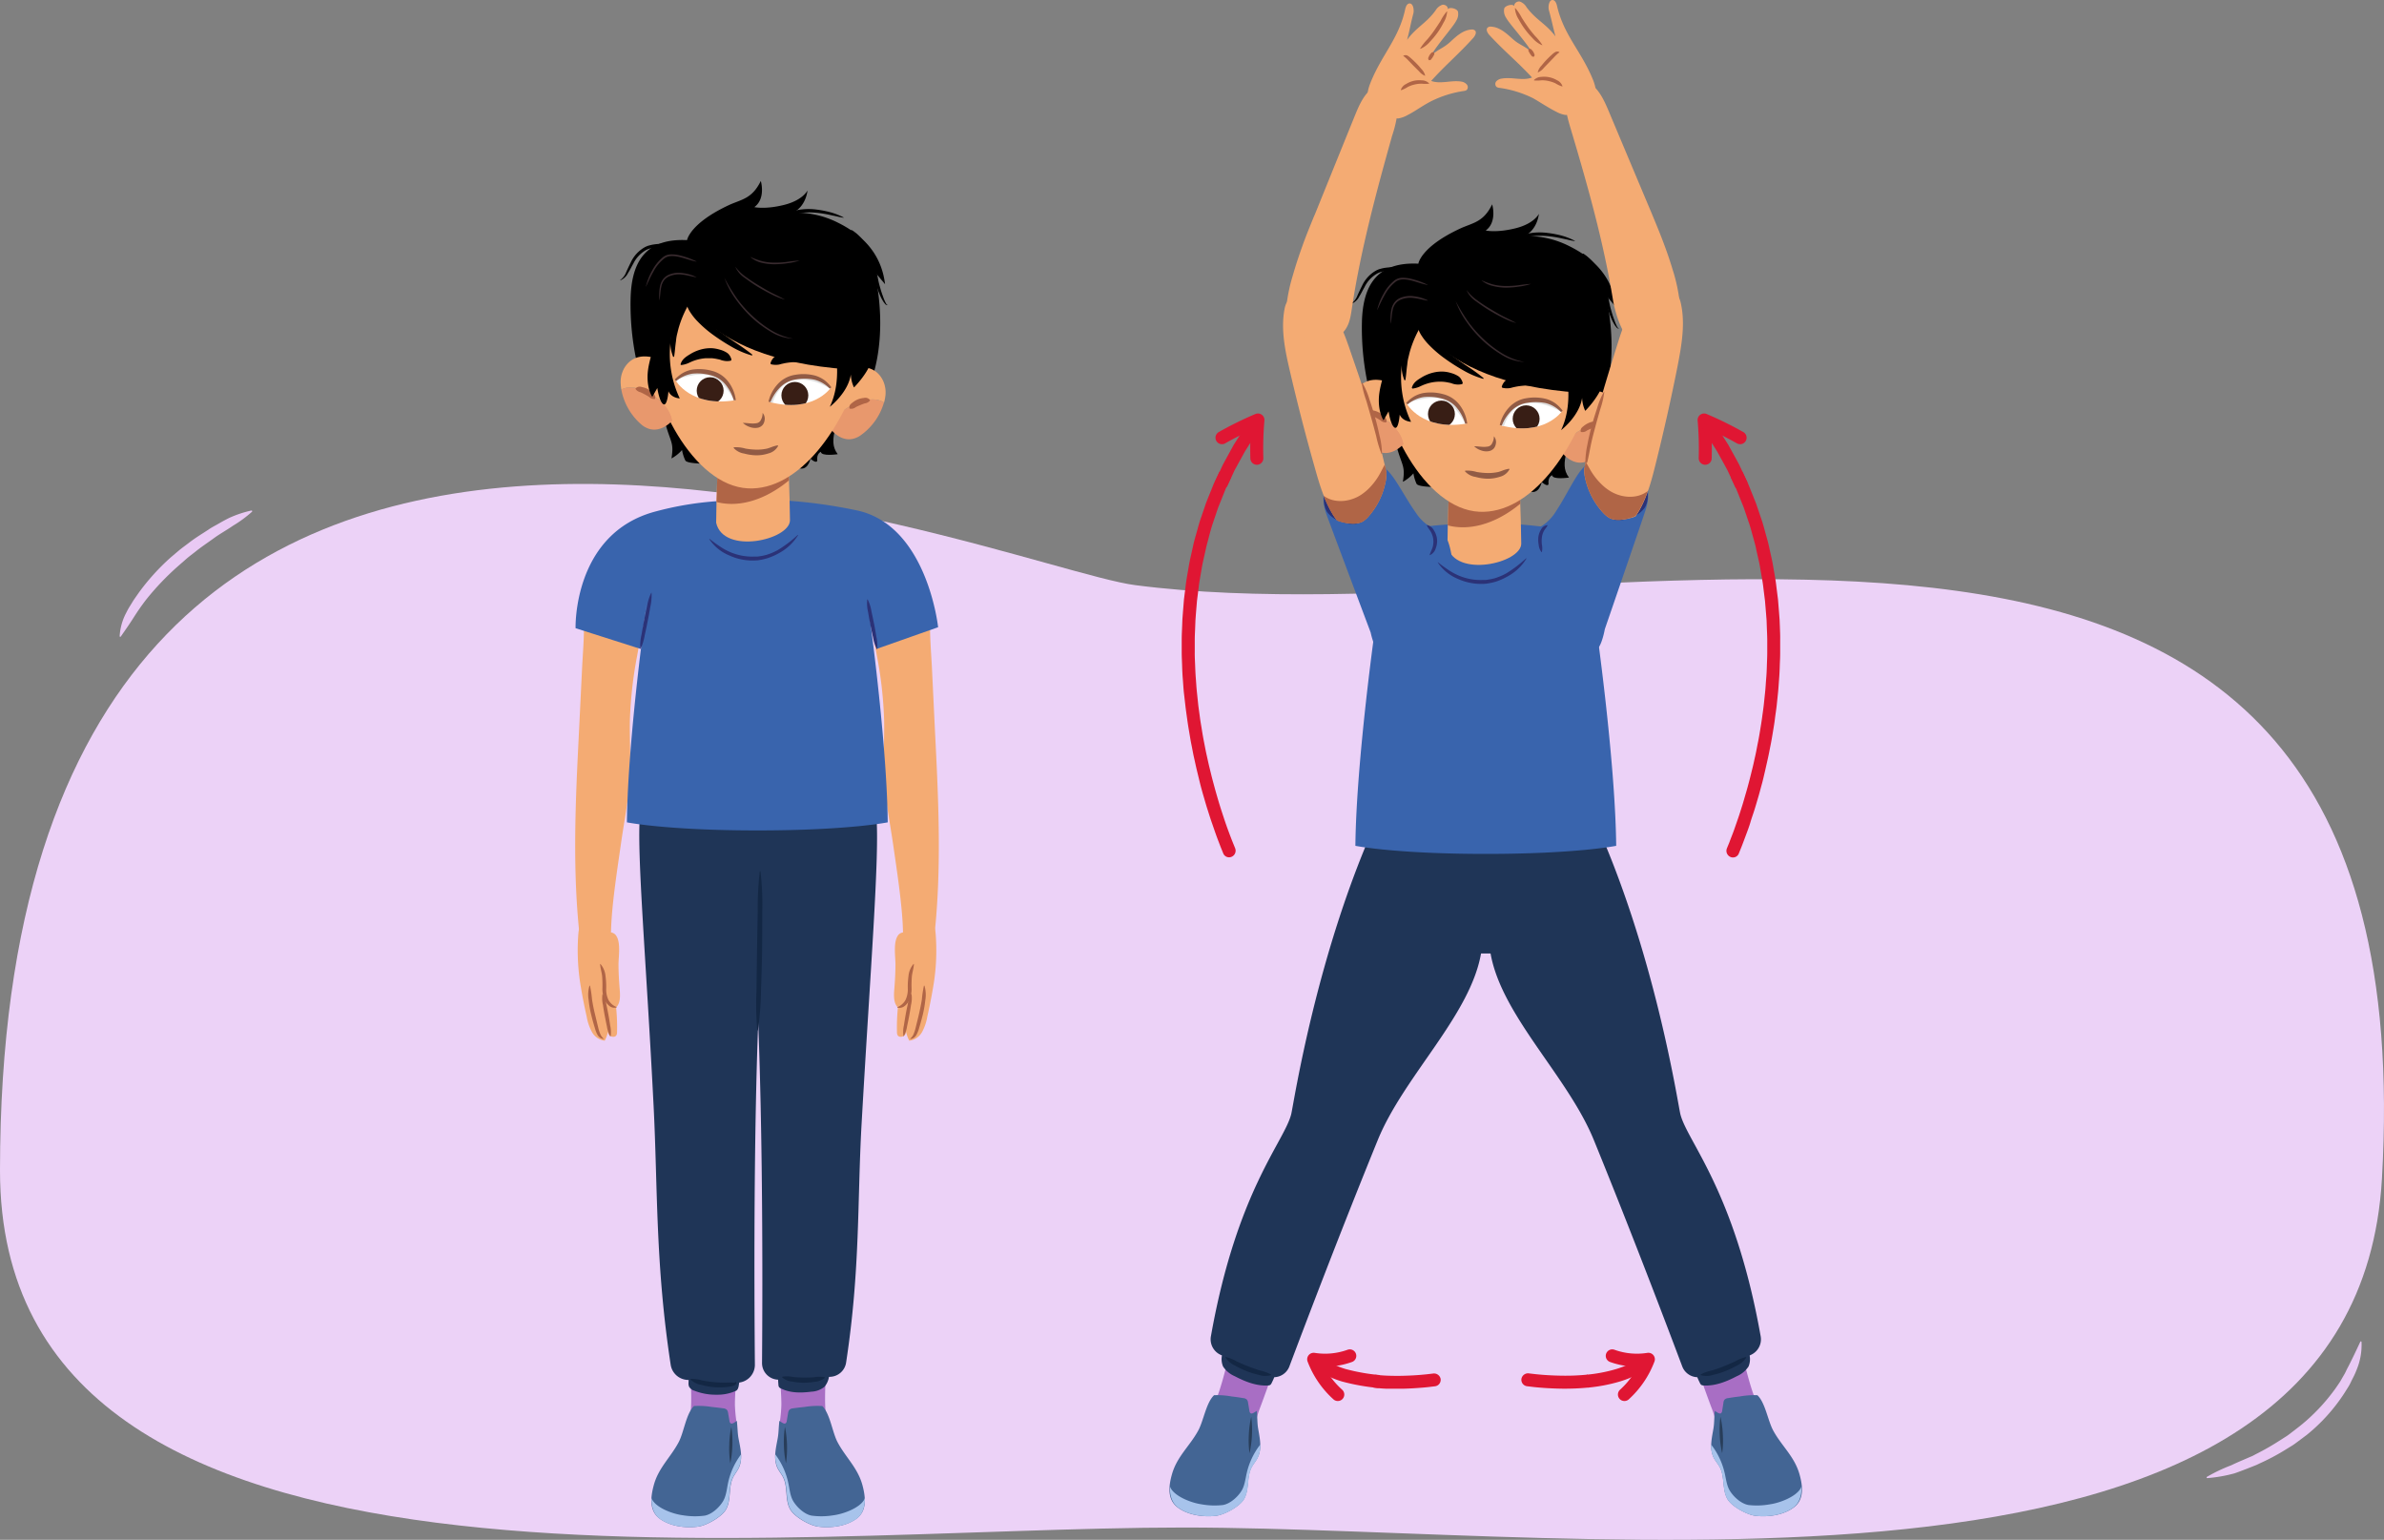 <svg xmlns="http://www.w3.org/2000/svg" xmlns:xlink="http://www.w3.org/1999/xlink" width="760.22" height="491.04" viewBox="0 0 760.22 491.04"><rect x="0" y="0" width="760.22" height="491.04" fill="#808080" stroke="none"/><defs><clipPath id="a" transform="translate(-1 -2.98)"><path d="M252.07,141.25s.84,21.33.84,27.62-21.25,11.11-23.54.8c0-6.71.72-23.88.72-23.88Z" fill="#f4ab73"/></clipPath><clipPath id="b" transform="translate(-1 -2.98)"><path d="M265.87,126.71s-5.67,8.18-19.48,4.45c0,0,1.87-7,8.29-7.91S263.76,124.39,265.87,126.71Z" fill="none"/></clipPath><clipPath id="c" transform="translate(-1 -2.98)"><path d="M216.42,124.27s4.84,8.69,19,6.34c0,0-1.17-7.12-7.47-8.68S218.75,122.17,216.42,124.27Z" fill="none"/></clipPath><clipPath id="d" transform="translate(-1 -2.98)"><path d="M485.26,148.71s.84,21.33.84,27.62-21.25,11.11-23.54.8c0-6.72.72-23.88.72-23.88Z" fill="#f4ab73"/></clipPath><clipPath id="e" transform="translate(-1 -2.98)"><path d="M499.06,134.17s-5.67,8.17-19.48,4.44c0,0,1.87-7,8.29-7.9S497,131.85,499.06,134.17Z" fill="none"/></clipPath><clipPath id="f" transform="translate(-1 -2.98)"><path d="M449.61,131.73s4.84,8.69,18.95,6.34c0,0-1.17-7.13-7.47-8.69S451.94,129.62,449.61,131.73Z" fill="none"/></clipPath></defs><path d="M760.56,378.89C776,111.47,516.07,209.44,363,189.58,318.16,183.77,1,49.25,1,376.25,1,523.94,246,490.1,378.4,490.1S752.05,526.28,760.56,378.89Z" transform="translate(-1 -2.98)" fill="#ecd2f7"/><path d="M39.16,205.8a18.2,18.2,0,0,1,2.06-7.35c.29-.57.58-1.14.9-1.68l1-1.62c.64-1.09,1.41-2.09,2.12-3.14A71.44,71.44,0,0,1,55.37,180.8l2.88-2.44c1-.8,2-1.52,3-2.28,2-1.57,4.14-2.83,6.23-4.21,1-.71,2.15-1.27,3.23-1.9s2.18-1.23,3.3-1.79a35,35,0,0,1,7.14-2.39.22.22,0,0,1,.27.17.22.22,0,0,1-.07.22h0a38.9,38.9,0,0,1-6,4.42c-2,1.4-4.15,2.55-6.13,4s-4,2.76-5.88,4.29c-.94.75-1.93,1.46-2.84,2.25l-2.73,2.39a84.8,84.8,0,0,0-10,10.46c-1.48,1.89-2.85,3.87-4.13,5.89s-2.66,4-4.11,6.07h0a.22.22,0,0,1-.31.06A.23.23,0,0,1,39.16,205.8Z" transform="translate(-1 -2.98)" fill="#e9c9f4"/><path d="M754.05,430.94a20.56,20.56,0,0,1-1.5,8.72c-.27.69-.56,1.37-.86,2s-.68,1.31-1,2-.67,1.32-1.07,1.94l-1.18,1.87a57.11,57.11,0,0,1-11.83,13.08l-3.54,2.64a17.16,17.16,0,0,1-1.84,1.21l-1.87,1.16a70.18,70.18,0,0,1-7.77,4.09l-1,.48c-.34.15-.68.26-1,.4l-2,.79c-1.36.53-2.72,1.05-4.09,1.52a47.33,47.33,0,0,1-8.61,1.51.22.22,0,0,1-.24-.21.21.21,0,0,1,.11-.2h0a52.48,52.48,0,0,1,7.78-3.7c1.27-.62,2.57-1.18,3.86-1.73l1.94-.84c.33-.14.65-.26,1-.42l.93-.5a79.52,79.52,0,0,0,7.31-4.15l1.77-1.13a18.1,18.1,0,0,0,1.73-1.17l3.31-2.55a60.73,60.73,0,0,0,11.41-12.07l1.18-1.72c.39-.57.71-1.19,1.06-1.79s.72-1.19,1-1.81.61-1.24.94-1.86c1.26-2.48,2.46-5,3.68-7.63v0a.22.22,0,0,1,.29-.11A.22.22,0,0,1,754.05,430.94Z" transform="translate(-1 -2.98)" fill="#e9c9f4"/><path d="M185.67,235.48c-1.14,22.56-2.28,45.25.37,67.68a6.9,6.9,0,0,0,.52,2.24c1.39,2.93,3.83,3.21,5.85.66s3.36-3.32,3.45-6.57c.22-8,2-19.38,3.13-27.26,1-7.17,2.49-14.3,2.87-21.54.31-6-.11-11.94,0-17.91a131.74,131.74,0,0,1,2.29-20.57c.78-4.26,1.71-8.6,1.1-12.89-.56-4-2.77-8.17-6.63-9.81a9.18,9.18,0,0,0-10.32,3c-1.6,2.35-1.17,5.58-1.1,8.26.13,5.07-.32,10.15-.58,15.2Z" transform="translate(-1 -2.98)" fill="#f4ab73"/><path d="M191.49,294a11.56,11.56,0,0,0-4.89,3.3c-1.18,1.34-1.16,3.39-1.28,5.07a69.09,69.09,0,0,0,1,15.92c.5,3,1.12,6,1.77,8.92a15.84,15.84,0,0,0,1.66,4.85,5.44,5.44,0,0,0,4.08,2.79,10.1,10.1,0,0,0,1.22-5.11,4.43,4.43,0,0,0,0,3c.49.92,2,1.25,2.53.34a2.33,2.33,0,0,0,.19-1c.25-10.2-2-14.81-1.79-25" transform="translate(-1 -2.98)" fill="#f4ab73"/><path d="M198.61,318.41c.17,2.1.28,4.59-1.25,5.95-1.18-.4-1.76-1.81-2-3.13a14.26,14.26,0,0,0-.74-3.89c-.57-1.18-1.63-2-2.35-3-1.46-2.16-1.29-5.12-1.06-7.81.17-2,.41-4.4,2.15-5.63a3,3,0,0,1,3.74,0c2.05,2,1.12,7.06,1.13,9.68S198.39,315.79,198.61,318.41Z" transform="translate(-1 -2.98)" fill="#f4ab73"/><path d="M192.5,310.42a6.78,6.78,0,0,1,1.58,3.75,25.22,25.22,0,0,1,.23,4,7.86,7.86,0,0,0,.67,3.59,5,5,0,0,0,2.63,2.36.08.08,0,0,1,0,.1l0,.05a2.57,2.57,0,0,1-2.11-.37,5,5,0,0,1-1.46-1.62,8.34,8.34,0,0,1-.94-4.09,35.67,35.67,0,0,0-.09-3.9c-.13-1.28-.55-2.45-.64-3.84a.07.07,0,0,1,.07-.08A0,0,0,0,1,192.5,310.42Z" transform="translate(-1 -2.98)" fill="#b06546"/><path d="M193.27,320a9.32,9.32,0,0,1,1.08,3.28c.25,1.1.46,2.22.67,3.33s.39,2.24.55,3.36a9.63,9.63,0,0,1,.17,3.44.08.08,0,0,1-.09.07.08.08,0,0,1-.06,0,9.69,9.69,0,0,1-1.07-3.26c-.25-1.11-.46-2.23-.68-3.35s-.4-2.25-.56-3.38a9.15,9.15,0,0,1-.16-3.43.09.09,0,0,1,.1-.06A.1.1,0,0,1,193.27,320Z" transform="translate(-1 -2.98)" fill="#b06546"/><path d="M189.14,317.35a36.45,36.45,0,0,1,.66,4.41c.23,1.46.51,2.91.86,4.35s.7,2.89,1.05,4.34a12.7,12.7,0,0,0,.63,2.06,3.91,3.91,0,0,0,1.15,1.69.08.08,0,0,1,0,.11.09.09,0,0,1-.07,0,2.63,2.63,0,0,1-1.93-1.42,9.45,9.45,0,0,1-.83-2.19c-.44-1.43-.84-2.88-1.19-4.35a33.67,33.67,0,0,1-.76-4.49,10,10,0,0,1,.27-4.55.07.07,0,0,1,.09,0A.06.06,0,0,1,189.14,317.35Z" transform="translate(-1 -2.98)" fill="#b06546"/><path d="M299.12,235.48c1.15,22.56,2.28,45.25-.36,67.68a7.17,7.17,0,0,1-.52,2.24c-1.4,2.93-3.84,3.21-5.86.66s-3.36-3.32-3.45-6.57c-.22-8-2-19.38-3.13-27.26-1.05-7.17-2.49-14.3-2.86-21.54-.31-6,.1-11.94,0-17.91a129.38,129.38,0,0,0-2.29-20.57c-.78-4.26-1.71-8.6-1.1-12.89.56-4,2.78-8.17,6.63-9.81a9.17,9.17,0,0,1,10.32,3c1.6,2.35,1.17,5.58,1.1,8.26-.13,5.07.32,10.15.58,15.2Z" transform="translate(-1 -2.98)" fill="#f4ab73"/><path d="M293.3,294a11.65,11.65,0,0,1,4.9,3.3c1.17,1.34,1.16,3.39,1.27,5.07a68,68,0,0,1-1,15.92c-.5,3-1.12,6-1.77,8.92a15.82,15.82,0,0,1-1.65,4.85,5.48,5.48,0,0,1-4.09,2.79,10.21,10.21,0,0,1-1.22-5.11,4.38,4.38,0,0,1,0,3c-.49.92-2,1.25-2.53.34a2.32,2.32,0,0,1-.18-1c-.25-10.2,2-14.81,1.79-25" transform="translate(-1 -2.98)" fill="#f4ab73"/><path d="M286.18,318.41c-.17,2.1-.27,4.59,1.25,5.95,1.18-.4,1.76-1.81,2-3.13a13.55,13.55,0,0,1,.74-3.89c.56-1.18,1.63-2,2.35-3,1.45-2.16,1.28-5.12,1.06-7.81-.17-2-.42-4.4-2.16-5.63a3,3,0,0,0-3.74,0c-2,2-1.12,7.06-1.13,9.68S286.4,315.79,286.18,318.41Z" transform="translate(-1 -2.98)" fill="#f4ab73"/><path d="M292.43,310.48c-.09,1.39-.51,2.56-.65,3.84a35.67,35.67,0,0,0-.09,3.9,8.34,8.34,0,0,1-.94,4.09,4.88,4.88,0,0,1-1.45,1.62,2.6,2.6,0,0,1-2.12.37.09.09,0,0,1-.05-.1l.05-.05a4.85,4.85,0,0,0,1.56-1,4.78,4.78,0,0,0,1.07-1.4,7.86,7.86,0,0,0,.67-3.59,26.44,26.44,0,0,1,.23-4,6.85,6.85,0,0,1,1.58-3.75.08.08,0,0,1,.11,0A.07.07,0,0,1,292.43,310.48Z" transform="translate(-1 -2.98)" fill="#b06546"/><path d="M291.67,320a9,9,0,0,1-.16,3.43c-.16,1.13-.36,2.26-.56,3.38s-.43,2.24-.68,3.35a9.69,9.69,0,0,1-1.07,3.26.08.08,0,0,1-.11,0,.07.07,0,0,1,0-.06,9.41,9.41,0,0,1,.16-3.44c.16-1.12.36-2.24.55-3.36s.43-2.23.67-3.33a9.32,9.32,0,0,1,1.08-3.28.08.08,0,0,1,.11,0A.1.1,0,0,1,291.67,320Z" transform="translate(-1 -2.98)" fill="#b06546"/><path d="M295.8,317.34a10.17,10.17,0,0,1,.27,4.55,37.23,37.23,0,0,1-.76,4.49c-.36,1.47-.76,2.92-1.19,4.35a10,10,0,0,1-.84,2.19,2.61,2.61,0,0,1-1.93,1.42.08.08,0,0,1-.08-.07.09.09,0,0,1,0-.07,3.93,3.93,0,0,0,1.16-1.69,13.77,13.77,0,0,0,.62-2.06c.35-1.45.73-2.89,1.05-4.34s.63-2.89.86-4.35a36.45,36.45,0,0,1,.66-4.41.08.08,0,0,1,.1-.06Z" transform="translate(-1 -2.98)" fill="#b06546"/><path d="M235.87,456.55a46.83,46.83,0,0,1-.52-5.64c0-6.11,1.61-20.93,1.66-30.45,0,0-19.77-17.21-18.25-5.4,1.91,14.91,3.14,32.56,2.48,38.12,3.82,0,8.44,1,9.49,6.29,0,0,3.63.18,4.86-.66" transform="translate(-1 -2.98)" fill="#a86ec4"/><path d="M240.29,437.82l-19-.37c.12.76.23,1.51.34,2.24l18.63.36Z" transform="translate(-1 -2.98)" fill="#436594"/><path d="M280.14,261.63a248.5,248.5,0,0,1-38.48,3.51c-18,.23-30.29-1.18-36.58-2.18-1.08,11.93,2,46.32,4.34,92.65,1.34,26.26.55,50.57,5.45,82.58a5.7,5.7,0,0,0,5.31,4.84l15.54.88a5.71,5.71,0,0,0,6-5.74c-.19-22.73-.71-97.84,2.83-140.35C244.57,297.82,283.88,285.66,280.14,261.63Z" transform="translate(-1 -2.98)" fill="#1f3557"/><path d="M230.73,459.47a10.77,10.77,0,0,0-.72,2.92,24.42,24.42,0,0,0-.2,3c0,1,0,2,0,3s.08,2,0,3.07a15.61,15.61,0,0,1-.83-3,17.09,17.09,0,0,1-.24-3.11,12.16,12.16,0,0,1,.44-3.11A5.9,5.9,0,0,1,230.73,459.47Z" transform="translate(-1 -2.98)" fill="#283d59"/><path d="M236.5,461.64c-.33-1.78-.28-3.73-.55-5.56-.27.21-.55.4-.83.58s-.8.43-1.14.2a1.14,1.14,0,0,1-.37-.79l-.42-2.43a2.1,2.1,0,0,0-.39-1.07,2,2,0,0,0-1.2-.48c-1.22-.17-2.45-.32-3.68-.44a25.25,25.25,0,0,0-5.62-.29.52.52,0,0,0-.11.1c-2.41,2.49-3.12,8.27-4.74,11.36-2.57,4.9-6.52,8.25-8,13.89-1.09,4.07-1.36,8.23,2,10.63s8.1,3,12.15,2.48c2.66-.34,7.4-3,8.84-5.35,1.83-3,.77-7.07,2.29-10.25.53-1.11,1.36-2.06,1.89-3.17C238,468.08,237.06,464.68,236.5,461.64Z" transform="translate(-1 -2.98)" fill="#436594"/><path d="M223.55,489.82c2.66-.34,7.4-3,8.84-5.35,1.83-3,.77-7.07,2.29-10.25.53-1.11,1.36-2.06,1.89-3.17a8.76,8.76,0,0,0,.73-4.25,23.23,23.23,0,0,0-4.17,9.26c-.39,1.92-.57,4-1.56,5.65-1.2,2-3.57,4.18-5.84,4.6a23.28,23.28,0,0,1-6.87-.1c-3.05-.36-8.19-2.18-9.81-4.86a3.22,3.22,0,0,1-.3-.66c-.07,2.25.49,5.1,2.65,6.65C214.72,489.73,219.5,490.33,223.55,489.82Z" transform="translate(-1 -2.98)" fill="#a7c3eb"/><path d="M234.21,458a34.07,34.07,0,0,1-.32,11.63,29.31,29.31,0,0,1-.34-5.83A30,30,0,0,1,234.21,458Z" transform="translate(-1 -2.98)" fill="#283d59"/><path d="M249.65,456.55a44.88,44.88,0,0,0,.52-5.64c0-6.11-1.6-20.93-1.66-30.45,0,0,19.77-17.21,18.25-5.4-1.91,14.91-3.13,32.56-2.48,38.12-3.82,0-8.43,1-9.49,6.29,0,0-3.63.18-4.86-.66" transform="translate(-1 -2.98)" fill="#a86ec4"/><path d="M245.23,437.82l19-.37c-.12.76-.23,1.51-.34,2.24l-18.63.36Z" transform="translate(-1 -2.98)" fill="#436594"/><path d="M205.38,261.63a248.5,248.5,0,0,0,38.48,3.51c18,.23,30.29-1.18,36.58-2.18,1.12,12.4-1.89,49.08-4.68,98.2-1.42,25-.39,46.47-4.95,76.35a5.34,5.34,0,0,1-5,4.53l-16.23.91A5.3,5.3,0,0,1,244,437.6c.18-22.16.53-97-3-139.78C241,297.82,201.65,285.66,205.38,261.63Z" transform="translate(-1 -2.98)" fill="#1f3557"/><path d="M254.79,459.47a5.92,5.92,0,0,1,1.49,2.76,12.61,12.61,0,0,1,.43,3.11,17.09,17.09,0,0,1-.24,3.11,15.61,15.61,0,0,1-.83,3c0-1.05,0-2.06.05-3.07s.06-2,0-3a26.61,26.61,0,0,0-.19-3A10.79,10.79,0,0,0,254.79,459.47Z" transform="translate(-1 -2.98)" fill="#283d59"/><path d="M249,461.64c.33-1.78.28-3.73.55-5.56a9.64,9.64,0,0,0,.84.58c.35.21.79.43,1.13.2a1.1,1.1,0,0,0,.37-.79l.42-2.43a2.12,2.12,0,0,1,.4-1.07,1.92,1.92,0,0,1,1.19-.48c1.23-.17,2.45-.32,3.69-.44a25.13,25.13,0,0,1,5.61-.29.52.52,0,0,1,.11.1c2.41,2.49,3.12,8.27,4.74,11.36,2.57,4.9,6.52,8.25,8,13.89,1.08,4.07,1.35,8.23-2,10.63s-8.1,3-12.14,2.48c-2.67-.34-7.41-3-8.85-5.35-1.83-3-.77-7.07-2.29-10.25-.53-1.11-1.36-2.06-1.89-3.17C247.54,468.08,248.46,464.68,249,461.64Z" transform="translate(-1 -2.98)" fill="#436594"/><path d="M262,489.82c-2.67-.34-7.41-3-8.85-5.35-1.83-3-.77-7.07-2.29-10.25-.53-1.11-1.36-2.06-1.89-3.17a8.76,8.76,0,0,1-.73-4.25,23.23,23.23,0,0,1,4.17,9.26c.4,1.92.57,4,1.56,5.65,1.2,2,3.58,4.18,5.84,4.6a23.28,23.28,0,0,0,6.87-.1c3-.36,8.2-2.18,9.82-4.86a3.86,3.86,0,0,0,.3-.66c.07,2.25-.5,5.1-2.66,6.65C270.8,489.73,266,490.33,262,489.82Z" transform="translate(-1 -2.98)" fill="#a7c3eb"/><path d="M251.31,458a34.42,34.42,0,0,1,.33,11.63,30.17,30.17,0,0,1-.67-5.8A30.89,30.89,0,0,1,251.31,458Z" transform="translate(-1 -2.98)" fill="#283d59"/><path d="M300.15,203s-3.45-32.57-26-37.27a160.55,160.55,0,0,0-22.14-3.1h-19a101.93,101.93,0,0,0-22.78,3.41c-26.62,6.89-25.69,37.27-25.69,37.27l20.61,6.57,2.29-15.77s-6.24,43.57-6.53,71.11c0,0,12.6,2.58,41.59,2.58s41.58-2.58,41.58-2.58c-.29-27.54-6.52-71.11-6.52-71.11l3.08,15.77Z" transform="translate(-1 -2.98)" fill="#3964ad"/><path d="M267.38,139.43c-.86,3.56-1.07,6,.76,8.39,0,0-5.3.79-5.37-.75,0,0-1.43.48-1.16,2.82,0,0-.12,1.11-2.17-.62,0,0-.91,4.8-4.71,2.55s.49-9.28.49-9.28Z" transform="translate(-1 -2.98)"/><path d="M213,137.39c1.76,6.72,3,6.51,2.12,11.79a12.26,12.26,0,0,0,3.37-2.69,12.85,12.85,0,0,0,1.05,3.33c.71,1.26,8.42,1,8.42,1l-8.94-16.73Z" transform="translate(-1 -2.98)"/><path d="M252.07,141.25s.84,21.33.84,27.62-21.25,11.11-23.54.8c0-6.71.72-23.88.72-23.88Z" transform="translate(-1 -2.98)" fill="#f4ab73"/><g clip-path="url(#a)"><path d="M254.87,136.86a4.06,4.06,0,0,0-2.78-.29,2.81,2.81,0,0,0-1.84.24q-5.19,2.59-10.55,4.85a3,3,0,0,0-1.69-.4l-1.07.05c-.68-.56-22.3,13.88-18.78,13.62,8.68,12.26,24.29,11.53,37.54-1.57C258.19,150.9,257.18,137.05,254.87,136.86Z" transform="translate(-1 -2.98)" fill="#b06546"/></g><path d="M233.77,68.23c3.93-1.71,7.13-2,9.84-7.55,0,0,1.68,5.6-2.06,8.35,0,0,3.46.8,9.49-.71s7.46-4.61,7.46-4.61-.42,5.12-4.67,7.09A29.84,29.84,0,0,1,268.23,74c7.71,3.82,13.81,9.78,15,19.61l-3.44-4.12s4.63,17.23-.56,33.77c-2.88,9.16-75-4-75-4a86.08,86.08,0,0,1-2.14-21.17c.3-11.65,4.83-19.18,18-18.53C220.09,79.61,220.83,74.18,233.77,68.23Z" transform="translate(-1 -2.98)"/><path d="M274.45,131.44c-4.91,2-7.68,4.57-8.77,8.18,1.53,1.86,4,3.91,7.07,3.35a7.19,7.19,0,0,0,2.35-.93,19.37,19.37,0,0,0,7.77-10.68C281.49,130.4,278.89,129.62,274.45,131.44Z" transform="translate(-1 -2.98)" fill="#e8986d"/><path d="M217.37,88.27s-10.16,3.87-9.85,22.79,14.52,46.8,32,47.66c16.13.8,31-18.93,37.4-42.78,4.59-17.17-14.57-29-14.57-29Z" transform="translate(-1 -2.98)" fill="#f4ab73"/><path d="M224.78,94.86s-.33-.73-7.23,6.66-8.94,17.7-8.94,17.7l-3.22,1.24s-1.6-9.79-.4-17.07,4.6-14.74,9.58-17.26S224.78,94.86,224.78,94.86Z" transform="translate(-1 -2.98)"/><path d="M282.61,124.42c-3.2-6.73-11-3.67-11-3.67l-7.66,16.16a15.76,15.76,0,0,0,1.77,2.71c1.09-3.61,3.86-6.18,8.77-8.18,4.44-1.82,7-1,8.42-.08a14.25,14.25,0,0,0,.37-1.74A9,9,0,0,0,282.61,124.42Z" transform="translate(-1 -2.98)" fill="#f4ab73"/><path d="M271.87,133.13c-.14-1,.48-1.36,1-1.78a6.51,6.51,0,0,1,1.67-1,6.65,6.65,0,0,1,1.92-.46,1.87,1.87,0,0,1,1.93.6.21.21,0,0,1,0,.24h0a2.41,2.41,0,0,1-1.6.88c-.51.16-1,.36-1.48.56s-1,.42-1.44.66a2.28,2.28,0,0,1-1.78.49h0A.23.23,0,0,1,271.87,133.13Z" transform="translate(-1 -2.98)" fill="#b06546"/><path d="M207.5,128.12c4.69,2.49,7.19,5.31,7.92,9-1.7,1.71-4.33,3.5-7.37,2.64a7.28,7.28,0,0,1-2.24-1.16,19.34,19.34,0,0,1-6.68-11.4C200.6,126.4,203.26,125.88,207.5,128.12Z" transform="translate(-1 -2.98)" fill="#e8986d"/><path d="M200.08,120.34c3.85-6.38,11.35-2.57,11.35-2.57l6,16.85a15.11,15.11,0,0,1-2,2.51c-.73-3.7-3.23-6.52-7.92-9-4.24-2.24-6.9-1.72-8.37-.91a15.3,15.3,0,0,1-.2-1.76A9,9,0,0,1,200.08,120.34Z" transform="translate(-1 -2.98)" fill="#f4ab73"/><path d="M209.71,130.22a2.25,2.25,0,0,1-1.71-.66c-.45-.29-.91-.55-1.37-.8s-.93-.49-1.42-.7a2.46,2.46,0,0,1-1.51-1h0a.2.2,0,0,1,0-.24,1.85,1.85,0,0,1,2-.4,6.3,6.3,0,0,1,3.43,1.82c.43.47,1,.88.77,1.87a.22.22,0,0,1-.18.15Z" transform="translate(-1 -2.98)" fill="#b06546"/><path d="M265.87,126.71s-5.67,8.18-19.48,4.45c0,0,1.87-7,8.29-7.91S263.76,124.39,265.87,126.71Z" transform="translate(-1 -2.98)" fill="#fff"/><g clip-path="url(#b)"><circle cx="253.47" cy="126.09" r="4.29" fill="#381e15"/><path d="M247.14,132.23s1.55-6.95,7.11-8c6.39-1.16,12.11,3.16,12.11,3.16l.3-2-5.53-3-9.19-.46-4.66,1.77-3.08,6.15Z" transform="translate(-1 -2.98)" fill="#dedede"/></g><path d="M246.06,131.07a12.25,12.25,0,0,1,2.93-5.58,9.41,9.41,0,0,1,5.69-3,14.75,14.75,0,0,1,6.33.29,10,10,0,0,1,2.9,1.44,12,12,0,0,1,2.2,2.26l-.49.45a10.41,10.41,0,0,0-4.95-2.88,16,16,0,0,0-5.78-.08,8.91,8.91,0,0,0-5,2.42,14.11,14.11,0,0,0-3.2,4.84Z" transform="translate(-1 -2.98)" fill="#915b45"/><path d="M216.42,124.27s4.84,8.69,19,6.34c0,0-1.17-7.12-7.47-8.68S218.75,122.17,216.42,124.27Z" transform="translate(-1 -2.98)" fill="#fff"/><g clip-path="url(#c)"><circle cx="226.46" cy="124.58" r="4.29" fill="#381e15"/><path d="M214.93,124.77s6.35-3,11.61-2.23,8.8,8.73,8.8,8.73l2.88-.16-3.29-7.82-9.25-3.39-10.54.51Z" transform="translate(-1 -2.98)" fill="#dedede"/></g><path d="M235,130.66a14.07,14.07,0,0,0-2.71-5.13,8.94,8.94,0,0,0-4.71-2.9,16.18,16.18,0,0,0-5.76-.49,10.42,10.42,0,0,0-5.21,2.38l-.45-.5a12.24,12.24,0,0,1,2.42-2,9.54,9.54,0,0,1,3-1.15,14.82,14.82,0,0,1,6.33.34,9.46,9.46,0,0,1,5.37,3.54,12.16,12.16,0,0,1,2.36,5.84Z" transform="translate(-1 -2.98)" fill="#915b45"/><path d="M210.07,112.11s-2.34,6-2.55,10.21c-.24,4.79,1.48,7.22,1.48,7.22l1.61-2.82s.64,4.41,1.92,5.16,1.63-4.13,1.63-4.13.66,2,3.61,2.29a32.9,32.9,0,0,1-2.72-19.6,21.46,21.46,0,0,1,6.87-12.6L218,94.08,210.25,100l-3,8.72-.25,5.05,3.08-1.65" transform="translate(-1 -2.98)"/><path d="M266.66,111.49s3.51,11.74-1.05,21.22c0,0,5.83-4.45,6.71-10.31a10.5,10.5,0,0,0,1,4.14s4.9-4.88,5.75-9.2c.52-2.68-.27-7.33-.27-7.33" transform="translate(-1 -2.98)"/><path d="M216.58,91.39s5,26,54.95,29.37l7.61-6.64-5-30.94-54.25.44Z" transform="translate(-1 -2.98)"/><path d="M232,91.58a65.08,65.08,0,0,0,3.92,6.47,37.81,37.81,0,0,0,5,5.66,35.37,35.37,0,0,0,6,4.59,20.37,20.37,0,0,0,7,2.68s0,0,0,0a0,0,0,0,1,0,0,14.63,14.63,0,0,1-7.26-2.3,35.55,35.55,0,0,1-6.11-4.6,38.28,38.28,0,0,1-5-5.79,26.77,26.77,0,0,1-3.56-6.75.05.05,0,0,1,0,0A0,0,0,0,1,232,91.58Z" transform="translate(-1 -2.98)" fill="#382a2e"/><path d="M240.33,84.94a24,24,0,0,0,3.75,1.35,16.76,16.76,0,0,0,3.94.44,26.79,26.79,0,0,0,4-.24,40.31,40.31,0,0,1,4-.43,0,0,0,0,1,0,0s0,0,0,0a20.44,20.44,0,0,1-4,.88,28.86,28.86,0,0,1-4.06.31A17.46,17.46,0,0,1,244,86.8a8.5,8.5,0,0,1-3.66-1.8,0,0,0,0,1,0,0A0,0,0,0,1,240.33,84.94Z" transform="translate(-1 -2.98)" fill="#382a2e"/><path d="M223.07,86.41c-1.82-.33-3.49-1-5.25-1.43s-3.64-.63-5,.43a13.08,13.08,0,0,0-3.39,4.08c-.9,1.56-1.65,3.2-2.41,4.86a0,0,0,0,1-.05,0,.05.05,0,0,1,0,0,18.56,18.56,0,0,1,2-5.1,13.9,13.9,0,0,1,3.5-4.3,4.52,4.52,0,0,1,1.29-.67,5.44,5.44,0,0,1,1.43-.18,11.08,11.08,0,0,1,2.77.37,23.89,23.89,0,0,1,5.15,1.89,0,0,0,0,1,0,0Z" transform="translate(-1 -2.98)" fill="#382a2e"/><path d="M223,91.4c-1.5-.24-2.92-.69-4.39-.84a7.82,7.82,0,0,0-4.24.56,4.09,4.09,0,0,0-1.64,1.29,5.1,5.1,0,0,0-.84,2c-.32,1.43-.35,2.93-.57,4.42,0,0,0,0,0,0s0,0,0,0a14.08,14.08,0,0,1,.14-4.53,5.73,5.73,0,0,1,.9-2.17,4.76,4.76,0,0,1,1.83-1.5,8.07,8.07,0,0,1,4.57-.55,12.9,12.9,0,0,1,4.34,1.3,0,0,0,0,1,0,0Z" transform="translate(-1 -2.98)" fill="#382a2e"/><path d="M235.53,88.1a14.78,14.78,0,0,0,3.4,3.25c1.28.93,2.61,1.81,4,2.64s2.72,1.64,4.14,2.37,2.86,1.38,4.25,2.18c0,0,0,0,0,0a0,0,0,0,1,0,0,22.81,22.81,0,0,1-4.47-1.79c-1.44-.71-2.85-1.49-4.22-2.32s-2.68-1.76-4-2.73a8.43,8.43,0,0,1-3.15-3.64.05.05,0,0,1,0,0A0,0,0,0,1,235.53,88.1Z" transform="translate(-1 -2.98)" fill="#382a2e"/><path d="M218,119.24c.45-1.78,1.89-2.58,3.21-3.4a13.1,13.1,0,0,1,4.51-1.68,12,12,0,0,1,2.47-.13,11.81,11.81,0,0,1,2.45.48,7.91,7.91,0,0,1,2.23,1,3,3,0,0,1,.86.92,3.64,3.64,0,0,1,.52,1.29l-.18.27a5.28,5.28,0,0,1-2.4,0,3.86,3.86,0,0,1-.93-.27,7.67,7.67,0,0,0-.92-.22,14.8,14.8,0,0,0-1.85-.29c-.62,0-1.24,0-1.87,0a14.56,14.56,0,0,0-3.82.8c-.63.23-1.24.52-1.87.81a7.78,7.78,0,0,1-2.19.57Z" transform="translate(-1 -2.98)"/><path d="M263.92,119c-1.73.36-3-.15-4.44-.33a29.67,29.67,0,0,0-4.18-.25,23.89,23.89,0,0,0-4,.37l-1,.22c-.33.07-.62.2-1,.25a6.47,6.47,0,0,1-2.43-.11l-.18-.27a3.6,3.6,0,0,1,.59-1.3,2.69,2.69,0,0,1,.92-.89,8.24,8.24,0,0,1,2.29-1,14.53,14.53,0,0,1,4.85-.47,20.48,20.48,0,0,1,4.64,1c1.46.52,3,.91,4,2.47Z" transform="translate(-1 -2.98)"/><path d="M240.8,116.35a28.08,28.08,0,0,1-6.3-2.67,63.52,63.52,0,0,1-5.78-3.69,36.86,36.86,0,0,1-5.27-4.51,17.93,17.93,0,0,1-2.24-2.78,10.25,10.25,0,0,1-1.5-3.4l1.94-.48a13.85,13.85,0,0,0,3.4,5.14,43.74,43.74,0,0,0,4.94,4.33c1.75,1.35,3.57,2.63,5.44,3.86s3.71,2.5,5.49,3.94Z" transform="translate(-1 -2.98)"/><path d="M221.53,98.53a33.88,33.88,0,0,0-4,8.65c-.24.76-.4,1.55-.6,2.32s-.31,1.58-.38,2.38c-.25,1.59-.3,3.19-.6,4.89l-.29,0a12,12,0,0,1-.89-5.06,22.19,22.19,0,0,1,.72-5.13,24.88,24.88,0,0,1,1.74-4.88,21.6,21.6,0,0,1,1.23-2.27A18.83,18.83,0,0,1,220,97.3Z" transform="translate(-1 -2.98)"/><path d="M237.89,137.84c.86,0,1.65.12,2.42.16a7.8,7.8,0,0,0,2.09-.09,1.81,1.81,0,0,0,1.26-1.08,4.22,4.22,0,0,0,.52-2.18,2.78,2.78,0,0,1,.6,2.54,2.54,2.54,0,0,1-.21.68,2.3,2.3,0,0,1-.43.68,2.77,2.77,0,0,1-1.37.81,4.87,4.87,0,0,1-2.7-.22A5.84,5.84,0,0,1,237.89,137.84Z" transform="translate(-1 -2.98)" fill="#915b45"/><path d="M219.67,83.25a16.49,16.49,0,0,0-6.18-1.48,20.4,20.4,0,0,0-3.22.11,13.35,13.35,0,0,0-1.58.26l-.75.18-.71.29a10,10,0,0,0-4.3,4.49c-.56.94-1,1.94-1.63,2.89a4.86,4.86,0,0,1-2.41,2.36.08.08,0,0,1-.09,0,.07.07,0,0,1,0-.08h0a5.48,5.48,0,0,0,1.89-2.53c.45-1,.92-2,1.42-3a10.72,10.72,0,0,1,4.63-5c.27-.12.54-.25.82-.36l.85-.23a14.79,14.79,0,0,1,1.7-.3,22.69,22.69,0,0,1,3.4-.11,16.33,16.33,0,0,1,6.62,1.71.51.51,0,0,1,.21.68.5.5,0,0,1-.66.22Z" transform="translate(-1 -2.98)"/><path d="M252.33,71.11a7.54,7.54,0,0,1,2.21-.94,12.76,12.76,0,0,1,2.27-.42,19.3,19.3,0,0,1,4.56.06,32.85,32.85,0,0,1,4.44.86A21.57,21.57,0,0,1,270,72.31a.07.07,0,0,1,0,.1.05.05,0,0,1-.07,0c-.75-.11-1.48-.27-2.2-.44s-1.44-.29-2.16-.47a33.84,33.84,0,0,0-4.33-.67,21.71,21.71,0,0,0-4.34,0,11.17,11.17,0,0,0-4,1.08l-.06,0a.5.5,0,0,1-.68-.19A.51.51,0,0,1,252.33,71.11Z" transform="translate(-1 -2.98)"/><path d="M272.82,76.47a14.46,14.46,0,0,1,4.67,5.06,27.16,27.16,0,0,1,2.6,6.26c.64,2.18.84,4.41,1.46,6.5.28,1.06.6,2.1,1,3.14a13.28,13.28,0,0,0,.59,1.52c.11.25.22.5.35.73s.3.48.5.54h0a.07.07,0,0,1,0,.08.06.06,0,0,1-.07,0,1.12,1.12,0,0,1-.75-.49,6.92,6.92,0,0,1-.52-.69,16.47,16.47,0,0,1-.81-1.49,25.57,25.57,0,0,1-1.21-3.15c-.7-2.16-.95-4.38-1.61-6.46a27.28,27.28,0,0,0-2.53-6,21.17,21.17,0,0,0-1.85-2.64,10.32,10.32,0,0,0-2.32-2.09l-.06,0a.5.5,0,0,1,.52-.85Z" transform="translate(-1 -2.98)"/><path d="M235.05,145.61a10.8,10.8,0,0,1,3.66.42,23.16,23.16,0,0,0,3.5.34,15,15,0,0,0,3.41-.34,16.09,16.09,0,0,0,1.61-.55A10,10,0,0,1,249,145l.14.17a4.79,4.79,0,0,1-3.09,2.4,12.09,12.09,0,0,1-3.9.61,15.89,15.89,0,0,1-3.83-.56,5.68,5.68,0,0,1-3.39-1.81Z" transform="translate(-1 -2.98)" fill="#915b45"/><path d="M208.77,192.08a16.06,16.06,0,0,1-.42,4.55c-.25,1.5-.53,3-.82,4.47s-.6,3-.94,4.45a16.82,16.82,0,0,1-1.33,4.37.08.08,0,0,1-.11,0,.09.09,0,0,1,0-.06,16.86,16.86,0,0,1,.43-4.55c.25-1.49.53-3,.81-4.47s.6-3,.94-4.45a15.66,15.66,0,0,1,1.34-4.37.07.07,0,0,1,.1,0A.06.06,0,0,1,208.77,192.08Z" transform="translate(-1 -2.98)" fill="#2b3277"/><path d="M277.67,194.12A12.6,12.6,0,0,1,278.9,198c.3,1.3.56,2.61.83,3.93s.49,2.63.7,4a13.2,13.2,0,0,1,.32,4,.09.09,0,0,1-.09.07.1.1,0,0,1-.05,0,13.3,13.3,0,0,1-1.23-3.85c-.3-1.31-.57-2.62-.83-3.93s-.5-2.63-.72-4a12.87,12.87,0,0,1-.31-4,.08.08,0,0,1,.09-.06A.09.09,0,0,1,277.67,194.12Z" transform="translate(-1 -2.98)" fill="#2b3277"/><path d="M227.23,174.79c1.06.86,2.12,1.64,3.22,2.37a19.6,19.6,0,0,0,3.44,1.9,17.8,17.8,0,0,0,7.64,1.41l1,0,1-.14a15.89,15.89,0,0,0,1.91-.42,18.37,18.37,0,0,0,3.6-1.53,38.59,38.59,0,0,0,6.34-4.8h0a.07.07,0,0,1,.1,0,.05.05,0,0,1,0,.08,16,16,0,0,1-5.93,5.63A19.82,19.82,0,0,1,245.7,181a20.19,20.19,0,0,1-2,.49l-1,.17-1.05.06a17.67,17.67,0,0,1-8.11-1.62,14,14,0,0,1-6.34-5.16.08.08,0,0,1,0-.11.08.08,0,0,1,.08,0Z" transform="translate(-1 -2.98)" fill="#2b3277"/><path d="M259.77,446.78c-3.32.43-6.86.47-9.83-1.07a1.24,1.24,0,0,1-.5-.37,1.39,1.39,0,0,1-.21-.75c-.14-1.63-.25-3.37.58-4.77a6.49,6.49,0,0,1,2.8-2.29,17.51,17.51,0,0,1,6.88-1.76c2.29-.11,4.93.87,5.83,3.2a4.92,4.92,0,0,1,.08,2.61,6.39,6.39,0,0,1-1.46,3.61A7,7,0,0,1,259.77,446.78Z" transform="translate(-1 -2.98)" fill="#1f3557"/><path d="M222.46,446.49a2.93,2.93,0,0,1-1.73-1.31,2.85,2.85,0,0,1-.16-1.3,10.59,10.59,0,0,1,1.25-5.08c1.29-2.18,3.66-3.47,6-4.35a29.86,29.86,0,0,1,4.64-1.3,2.78,2.78,0,0,1,1.28,0c1.79.5,2.91,3,3.43,4.61a6.63,6.63,0,0,1,.12,3.87c-.18.76-.39,1.51-.56,2.27s-.13,2.07-1,2.59a14.19,14.19,0,0,1-6.17,1.26A18.5,18.5,0,0,1,222.46,446.49Z" transform="translate(-1 -2.98)" fill="#1f3557"/><path d="M243.49,280.8a85.6,85.6,0,0,1,.59,12.69c0,4.24,0,8.47-.06,12.7s-.19,8.46-.35,12.69a93,93,0,0,1-1,12.67h-.2a101.67,101.67,0,0,1-.24-12.7l.17-12.68.23-12.68a98,98,0,0,1,.66-12.68Z" transform="translate(-1 -2.98)" fill="#132744"/><path d="M221.19,442.69a11.85,11.85,0,0,1,3.73.51,38.25,38.25,0,0,0,7.29.69l1.84-.05c.64,0,1.22.22,1.47-.13l.18-.07a.54.54,0,0,1,0,.68,1.47,1.47,0,0,1-.48.42,1.78,1.78,0,0,1-.29.12l-.23.08-.47.13a15.54,15.54,0,0,1-1.92.26,22.85,22.85,0,0,1-3.88,0,22.57,22.57,0,0,1-3.82-.72,6.61,6.61,0,0,1-3.46-1.74Z" transform="translate(-1 -2.98)" fill="#132744"/><path d="M250.47,442a9.55,9.55,0,0,1,3.43.1c1.11.1,2.22.18,3.33.18s2.22,0,3.34-.1a9.85,9.85,0,0,1,3.43,0l.05.19a6,6,0,0,1-3.31,1.27,21.81,21.81,0,0,1-3.52.29,20.81,20.81,0,0,1-3.53-.36,5.76,5.76,0,0,1-3.28-1.35Z" transform="translate(-1 -2.98)" fill="#132744"/><path d="M548.59,458.1a45.19,45.19,0,0,0-1.53-5.46c-2.21-5.7-8.09-22.67-11.57-31.54,0,0,12.26-23.16,15.09-11.6,3.58,14.6,7.85,35.24,10.45,40.2-3.56,1.36-7.52,3.92-6.59,9.27,0,0-3.32,1.48-4.77,1.13" transform="translate(-1 -2.98)" fill="#a86ec4"/><path d="M538.67,438.48l17.57-7.17c.16.75.33,1.5.48,2.22l-17.24,7C539.21,439.88,538.94,439.18,538.67,438.48Z" transform="translate(-1 -2.98)" fill="#436594"/><path d="M467.53,266.85c16.91-6.27,35.63-1,41.14-4.19,20.06,43.26,27.43,92.67,28.17,95.61,2.21,8.85,17.33,24.34,25.59,70.73a5.45,5.45,0,0,1-3,6L544.6,441.7a5.32,5.32,0,0,1-7.17-3c-4.63-12.31-15.88-42-28.17-72.14-8.41-20.64-30-40.14-33.07-60.29C476.19,306.29,452.8,272.3,467.53,266.85Z" transform="translate(-1 -2.98)" fill="#1f3557"/><path d="M547.4,458.46c.3-1.79.21-3.74.45-5.57a7.66,7.66,0,0,0,.84.56c.35.21.8.42,1.14.19a1.16,1.16,0,0,0,.35-.8l.38-2.44a2,2,0,0,1,.37-1.07,1.89,1.89,0,0,1,1.19-.5c1.22-.21,2.44-.38,3.67-.52a25.81,25.81,0,0,1,5.61-.4.52.52,0,0,1,.11.1c2.46,2.44,3.28,8.21,5,11.27,2.66,4.85,6.67,8.13,8.29,13.73,1.16,4.05,1.51,8.21-1.77,10.67s-8,3.14-12.1,2.71c-2.67-.29-7.46-2.84-8.95-5.18-1.88-3-.9-7.06-2.48-10.2-.55-1.11-1.4-2-2-3.14C546,464.93,546.9,461.52,547.4,458.46Z" transform="translate(-1 -2.98)" fill="#436594"/><path d="M560.89,486.39c-2.67-.29-7.46-2.84-8.95-5.18-1.88-3-.9-7.06-2.48-10.2-.55-1.11-1.4-2-2-3.14a8.75,8.75,0,0,1-.81-4.23,23.19,23.19,0,0,1,4.34,9.17c.44,1.92.65,4,1.67,5.62,1.24,2,3.65,4.12,5.93,4.5a23.32,23.32,0,0,0,6.87-.24c3-.42,8.15-2.33,9.72-5.05a3.73,3.73,0,0,0,.28-.66c.11,2.25-.4,5.11-2.52,6.7C569.71,486.14,564.94,486.82,560.89,486.39Z" transform="translate(-1 -2.98)" fill="#a7c3eb"/><path d="M549.62,454.8a30.75,30.75,0,0,1,.77,5.78,30.11,30.11,0,0,1-.22,5.84,33.72,33.72,0,0,1-.55-11.62Z" transform="translate(-1 -2.98)" fill="#283d59"/><path d="M554.84,441.85c-3.3,1.74-7,3.19-10.61,2.95a1.6,1.6,0,0,1-.66-.15,1.34,1.34,0,0,1-.48-.62c-.73-1.46-1.48-3-1.11-4.69a7.06,7.06,0,0,1,2.09-3.25,21.12,21.12,0,0,1,6.52-4.4c2.35-1,5.45-1.16,7.22.65a4.5,4.5,0,0,1,1,2.4,6.13,6.13,0,0,1-.22,4A8.42,8.42,0,0,1,554.84,441.85Z" transform="translate(-1 -2.98)" fill="#1f3557"/><path d="M543.28,441.31A14.17,14.17,0,0,1,547,440c1.21-.39,2.42-.8,3.61-1.28s2.37-1,3.53-1.51a14.4,14.4,0,0,1,3.62-1.48l.12.16a7.47,7.47,0,0,1-3.07,2.6,29.9,29.9,0,0,1-3.61,1.73,26.91,26.91,0,0,1-3.83,1.18,6.82,6.82,0,0,1-4,.12Z" transform="translate(-1 -2.98)" fill="#132744"/><path d="M401,458.1a43.53,43.53,0,0,1,1.54-5.46c2.2-5.7,8.09-22.67,11.56-31.54,0,0-12.26-23.16-15.09-11.6-3.58,14.6-7.85,35.24-10.45,40.2,3.56,1.36,7.52,3.92,6.59,9.27,0,0,3.32,1.48,4.77,1.13" transform="translate(-1 -2.98)" fill="#a86ec4"/><path d="M410.92,438.48l-17.57-7.17c-.16.75-.33,1.5-.48,2.22l17.24,7C410.38,439.88,410.65,439.18,410.92,438.48Z" transform="translate(-1 -2.98)" fill="#436594"/><path d="M482.06,266.85c-16.91-6.27-35.63-1-41.14-4.19-20.06,43.26-27.43,92.67-28.17,95.61-2.21,8.85-17.33,24.34-25.59,70.73a5.45,5.45,0,0,0,3,6L405,441.7a5.32,5.32,0,0,0,7.17-3c4.63-12.31,15.88-42,28.17-72.14,8.41-20.64,30-40.14,33.07-60.29C473.4,306.29,496.79,272.3,482.06,266.85Z" transform="translate(-1 -2.98)" fill="#1f3557"/><path d="M402.19,458.46c-.3-1.79-.21-3.74-.44-5.57a7.79,7.79,0,0,1-.85.56c-.35.21-.8.42-1.14.19a1.16,1.16,0,0,1-.35-.8L399,450.4a2.06,2.06,0,0,0-.38-1.07,1.87,1.87,0,0,0-1.19-.5c-1.22-.21-2.44-.38-3.67-.52a25.77,25.77,0,0,0-5.61-.4.52.52,0,0,0-.11.1c-2.46,2.44-3.28,8.21-5,11.27-2.66,4.85-6.67,8.13-8.29,13.73-1.16,4.05-1.5,8.21,1.77,10.67s8,3.14,12.1,2.71c2.67-.29,7.46-2.84,8.95-5.18,1.88-3,.9-7.06,2.48-10.2.55-1.11,1.4-2,1.95-3.14C403.55,464.93,402.69,461.52,402.19,458.46Z" transform="translate(-1 -2.98)" fill="#436594"/><path d="M388.7,486.39c2.67-.29,7.46-2.84,8.95-5.18,1.88-3,.9-7.06,2.48-10.2.55-1.11,1.4-2,1.95-3.14a8.75,8.75,0,0,0,.81-4.23,23.19,23.19,0,0,0-4.34,9.17c-.44,1.92-.65,4-1.67,5.62-1.24,2-3.65,4.12-5.93,4.5a23.32,23.32,0,0,1-6.87-.24c-3-.42-8.14-2.33-9.71-5.05a3.16,3.16,0,0,1-.29-.66c-.11,2.25.4,5.11,2.52,6.7C379.88,486.14,384.65,486.82,388.7,486.39Z" transform="translate(-1 -2.98)" fill="#a7c3eb"/><path d="M400,454.8a33.72,33.72,0,0,1-.55,11.62,30.11,30.11,0,0,1-.22-5.84A30.75,30.75,0,0,1,400,454.8Z" transform="translate(-1 -2.98)" fill="#283d59"/><path d="M394.75,441.85c3.3,1.74,7,3.19,10.61,2.95a1.6,1.6,0,0,0,.66-.15,1.34,1.34,0,0,0,.48-.62c.73-1.46,1.48-3,1.11-4.69a7.06,7.06,0,0,0-2.09-3.25,21,21,0,0,0-6.52-4.4c-2.35-1-5.45-1.16-7.22.65a4.5,4.5,0,0,0-1,2.4,6.07,6.07,0,0,0,.23,4A8.34,8.34,0,0,0,394.75,441.85Z" transform="translate(-1 -2.98)" fill="#1f3557"/><path d="M406.29,441.51a6.82,6.82,0,0,1-4-.12,26.91,26.91,0,0,1-3.83-1.18,29.9,29.9,0,0,1-3.61-1.73,7.47,7.47,0,0,1-3.07-2.6l.12-.16a14.4,14.4,0,0,1,3.62,1.48c1.16.54,2.33,1.05,3.53,1.51s2.4.89,3.61,1.28a14.17,14.17,0,0,1,3.68,1.32Z" transform="translate(-1 -2.98)" fill="#132744"/><path d="M439.73,201.59s-6.23,43.57-6.52,71.12c0,0,12.6,2.58,41.58,2.58s41.59-2.58,41.59-2.58c-.29-27.55-6.53-71.12-6.53-71.12l-3.44-28.38a159.44,159.44,0,0,0-22.13-3.09h-19a101.33,101.33,0,0,0-22.79,3.41Z" transform="translate(-1 -2.98)" fill="#3964ad"/><path d="M500.57,146.89c-.86,3.56-1.07,6,.76,8.38,0,0-5.3.79-5.37-.74,0,0-1.43.48-1.16,2.82,0,0-.12,1.11-2.17-.63,0,0-.91,4.81-4.71,2.55s.49-9.27.49-9.27Z" transform="translate(-1 -2.98)"/><path d="M446.23,144.84c1.76,6.73,3,6.51,2.12,11.79a12.26,12.26,0,0,0,3.37-2.69,12.73,12.73,0,0,0,1,3.33c.71,1.26,8.42,1,8.42,1l-8.94-16.73Z" transform="translate(-1 -2.98)"/><path d="M485.26,148.71s.84,21.33.84,27.62-21.25,11.11-23.54.8c0-6.72.72-23.88.72-23.88Z" transform="translate(-1 -2.98)" fill="#f4ab73"/><g clip-path="url(#d)"><path d="M488.06,144.32a4,4,0,0,0-2.78-.29,2.69,2.69,0,0,0-1.84.24c-3.46,1.72-7,3.35-10.55,4.84a3,3,0,0,0-1.69-.39l-1.07.05c-.68-.57-22.3,13.88-18.78,13.61,8.68,12.27,24.29,11.53,37.54-1.56C491.38,158.35,490.37,144.5,488.06,144.32Z" transform="translate(-1 -2.98)" fill="#b06546"/></g><path d="M467,75.69c3.93-1.71,7.13-2,9.83-7.55,0,0,1.69,5.59-2.05,8.35,0,0,3.46.79,9.49-.71s7.46-4.61,7.46-4.61-.42,5.11-4.67,7.09a29.7,29.7,0,0,1,14.4,3.23c7.71,3.82,13.81,9.77,15,19.61L513,97s4.63,17.24-.56,33.77c-2.88,9.17-75-4-75-4a86.12,86.12,0,0,1-2.14-21.18c.3-11.64,4.83-19.18,18-18.52C453.28,87.07,454,81.63,467,75.69Z" transform="translate(-1 -2.98)"/><path d="M507.64,138.89c-4.91,2-7.68,4.57-8.77,8.18,1.53,1.87,4,3.91,7.07,3.36a7.45,7.45,0,0,0,2.35-.94,19.37,19.37,0,0,0,7.77-10.68C514.68,137.86,512.08,137.08,507.64,138.89Z" transform="translate(-1 -2.98)" fill="#e8986d"/><path d="M450.56,95.73s-10.16,3.86-9.85,22.79,14.52,46.79,32,47.66c16.13.79,31-18.93,37.4-42.78,4.59-17.18-14.57-29-14.57-29Z" transform="translate(-1 -2.98)" fill="#f4ab73"/><path d="M458,102.31s-.33-.72-7.23,6.66-8.94,17.71-8.94,17.71l-3.22,1.24s-1.6-9.79-.4-17.08,4.6-14.73,9.58-17.26S458,102.31,458,102.31Z" transform="translate(-1 -2.98)"/><path d="M515.8,131.87c-3.2-6.73-11-3.67-11-3.67l-7.66,16.17a15.49,15.49,0,0,0,1.77,2.7c1.09-3.61,3.86-6.17,8.77-8.18,4.44-1.81,7-1,8.42-.08a13.49,13.49,0,0,0,.37-1.74A9,9,0,0,0,515.8,131.87Z" transform="translate(-1 -2.98)" fill="#f4ab73"/><path d="M505.06,140.58c-.14-1,.48-1.35,1-1.78a6.77,6.77,0,0,1,1.67-1,6.34,6.34,0,0,1,1.92-.46,1.83,1.83,0,0,1,1.93.6.19.19,0,0,1,0,.23h0a2.45,2.45,0,0,1-1.6.88,14.56,14.56,0,0,0-1.48.56q-.74.3-1.44.66a2.28,2.28,0,0,1-1.78.48h0A.2.2,0,0,1,505.06,140.58Z" transform="translate(-1 -2.98)" fill="#b06546"/><path d="M440.69,135.58c4.69,2.48,7.19,5.31,7.92,9-1.7,1.7-4.33,3.5-7.37,2.64a7.28,7.28,0,0,1-2.24-1.16,19.37,19.37,0,0,1-6.68-11.4C433.79,133.86,436.45,133.34,440.69,135.58Z" transform="translate(-1 -2.98)" fill="#e8986d"/><path d="M433.27,127.79c3.85-6.38,11.35-2.56,11.35-2.56l6,16.84a15.39,15.39,0,0,1-2,2.52c-.73-3.7-3.23-6.53-7.92-9-4.24-2.24-6.9-1.72-8.37-.91a15.22,15.22,0,0,1-.2-1.77A9,9,0,0,1,433.27,127.79Z" transform="translate(-1 -2.98)" fill="#f4ab73"/><path d="M442.9,137.67a2.25,2.25,0,0,1-1.71-.66c-.45-.28-.91-.55-1.37-.8s-.93-.49-1.42-.7a2.44,2.44,0,0,1-1.51-1h0a.18.18,0,0,1,0-.23,1.83,1.83,0,0,1,2-.41,6.86,6.86,0,0,1,1.86.65,6.69,6.69,0,0,1,1.57,1.17c.43.47,1,.88.77,1.87a.2.2,0,0,1-.18.15Z" transform="translate(-1 -2.98)" fill="#b06546"/><path d="M499.06,134.17s-5.67,8.17-19.48,4.44c0,0,1.87-7,8.29-7.9S497,131.85,499.06,134.17Z" transform="translate(-1 -2.98)" fill="#fff"/><g clip-path="url(#e)"><circle cx="486.66" cy="133.55" r="4.29" fill="#381e15"/><path d="M480.33,139.69s1.55-7,7.11-8c6.39-1.15,12.11,3.17,12.11,3.17l.3-2-5.53-3-9.19-.45-4.66,1.76-3.08,6.15Z" transform="translate(-1 -2.98)" fill="#dedede"/></g><path d="M479.25,138.52a12.26,12.26,0,0,1,2.93-5.57,9.43,9.43,0,0,1,5.69-3,15.07,15.07,0,0,1,6.33.29,9.74,9.74,0,0,1,2.9,1.45,12,12,0,0,1,2.2,2.25l-.49.45a10.49,10.49,0,0,0-4.95-2.88,16.47,16.47,0,0,0-5.78-.08,8.92,8.92,0,0,0-5,2.43,14,14,0,0,0-3.2,4.84Z" transform="translate(-1 -2.98)" fill="#915b45"/><path d="M449.61,131.73s4.84,8.69,18.95,6.34c0,0-1.17-7.13-7.47-8.69S451.94,129.62,449.61,131.73Z" transform="translate(-1 -2.98)" fill="#fff"/><g clip-path="url(#f)"><circle cx="459.65" cy="132.03" r="4.29" fill="#381e15"/><path d="M448.12,132.22s6.35-3,11.61-2.23,8.8,8.74,8.8,8.74l2.88-.16-3.29-7.82-9.25-3.4-10.54.52Z" transform="translate(-1 -2.98)" fill="#dedede"/></g><path d="M468.23,138.12a14,14,0,0,0-2.71-5.13,8.82,8.82,0,0,0-4.71-2.9,16.18,16.18,0,0,0-5.76-.5,10.42,10.42,0,0,0-5.21,2.38l-.45-.49a11.91,11.91,0,0,1,2.42-2,9.54,9.54,0,0,1,3-1.15,15,15,0,0,1,6.33.33,9.46,9.46,0,0,1,5.37,3.54,12.2,12.2,0,0,1,2.36,5.84Z" transform="translate(-1 -2.98)" fill="#915b45"/><path d="M443.26,119.57s-2.34,6-2.55,10.21c-.24,4.79,1.48,7.22,1.48,7.22l1.61-2.83s.64,4.42,1.92,5.17,1.63-4.14,1.63-4.14.66,2,3.61,2.3a32.9,32.9,0,0,1-2.72-19.6,21.51,21.51,0,0,1,6.87-12.61l-3.93-3.75-7.74,5.9-3,8.73-.25,5,3.08-1.64" transform="translate(-1 -2.98)"/><path d="M499.85,118.94s3.51,11.75-1.05,21.22c0,0,5.83-4.44,6.71-10.3a10.5,10.5,0,0,0,1,4.14s4.9-4.89,5.75-9.21c.52-2.67-.27-7.32-.27-7.32" transform="translate(-1 -2.98)"/><path d="M449.77,98.85s5,26,55,29.36l7.61-6.63-5-30.95-54.25.44Z" transform="translate(-1 -2.98)"/><path d="M465.19,99a64.1,64.1,0,0,0,3.92,6.48,38.82,38.82,0,0,0,5,5.66,35.9,35.9,0,0,0,6,4.59,20.56,20.56,0,0,0,7,2.67s0,0,0,0a0,0,0,0,1,0,0,14.52,14.52,0,0,1-7.26-2.29,36.07,36.07,0,0,1-6.11-4.6,38.36,38.36,0,0,1-5-5.8,26.77,26.77,0,0,1-3.56-6.75s0,0,0,0S465.18,99,465.19,99Z" transform="translate(-1 -2.98)" fill="#382a2e"/><path d="M473.52,92.39a24,24,0,0,0,3.75,1.35,17.32,17.32,0,0,0,3.94.45,29.77,29.77,0,0,0,4-.24,37.54,37.54,0,0,1,4-.43s0,0,0,0,0,0,0,0a20.44,20.44,0,0,1-4,.88,28.87,28.87,0,0,1-4.06.32,17.47,17.47,0,0,1-4.06-.54,8.39,8.39,0,0,1-3.66-1.8,0,0,0,0,1,0,0Z" transform="translate(-1 -2.98)" fill="#382a2e"/><path d="M456.26,93.86c-1.82-.32-3.49-1-5.25-1.43s-3.64-.63-5,.43a13.31,13.31,0,0,0-3.39,4.08c-.9,1.57-1.65,3.2-2.41,4.87,0,0,0,0-.05,0a.08.08,0,0,1,0,0,18.38,18.38,0,0,1,2-5.09,13.67,13.67,0,0,1,3.5-4.3,4.28,4.28,0,0,1,1.29-.67,5.07,5.07,0,0,1,1.43-.19,12.09,12.09,0,0,1,2.77.37,25,25,0,0,1,5.15,1.89,0,0,0,0,1,0,0S456.28,93.86,456.26,93.86Z" transform="translate(-1 -2.98)" fill="#382a2e"/><path d="M456.22,98.85c-1.5-.23-2.92-.68-4.39-.83a7.82,7.82,0,0,0-4.24.55,4.12,4.12,0,0,0-1.64,1.3,5.1,5.1,0,0,0-.84,1.95c-.32,1.42-.35,2.92-.57,4.42,0,0,0,0,0,0s0,0,0,0a14.15,14.15,0,0,1,.14-4.54,5.68,5.68,0,0,1,.9-2.16,4.59,4.59,0,0,1,1.83-1.5,8.17,8.17,0,0,1,4.57-.56,13.13,13.13,0,0,1,4.34,1.3,0,0,0,0,1,0,0A0,0,0,0,1,456.22,98.85Z" transform="translate(-1 -2.98)" fill="#382a2e"/><path d="M468.72,95.55a14.78,14.78,0,0,0,3.4,3.25c1.28.94,2.61,1.82,4,2.64s2.72,1.64,4.14,2.37,2.86,1.39,4.25,2.19a0,0,0,0,1,0,0l0,0a22.81,22.81,0,0,1-4.47-1.79c-1.44-.71-2.85-1.49-4.22-2.32s-2.68-1.77-4-2.73a8.43,8.43,0,0,1-3.15-3.64.05.05,0,0,1,0,0S468.71,95.54,468.72,95.55Z" transform="translate(-1 -2.98)" fill="#382a2e"/><path d="M451.2,126.69c.45-1.78,1.89-2.58,3.21-3.4a13.08,13.08,0,0,1,4.51-1.67,11.31,11.31,0,0,1,2.47-.13,10.63,10.63,0,0,1,2.45.48,8.17,8.17,0,0,1,2.23,1,2.82,2.82,0,0,1,.85.93,3.41,3.41,0,0,1,.53,1.29l-.18.26a5.3,5.3,0,0,1-2.4.05,4.38,4.38,0,0,1-.93-.27A6.19,6.19,0,0,0,463,125a13.13,13.13,0,0,0-1.85-.28,14.61,14.61,0,0,0-1.87,0,13.79,13.79,0,0,0-3.82.8c-.63.22-1.24.51-1.87.8a7.77,7.77,0,0,1-2.19.58Z" transform="translate(-1 -2.98)"/><path d="M497.11,126.49c-1.73.35-3-.16-4.44-.33a28.27,28.27,0,0,0-4.18-.26,23.89,23.89,0,0,0-4,.38l-1,.21a9.83,9.83,0,0,1-1,.25,6.08,6.08,0,0,1-2.43-.11l-.18-.27a3.55,3.55,0,0,1,.59-1.29,2.82,2.82,0,0,1,.92-.9,8.55,8.55,0,0,1,2.29-1,14.53,14.53,0,0,1,4.85-.46,20,20,0,0,1,4.64,1c1.46.52,3,.91,4,2.47Z" transform="translate(-1 -2.98)"/><path d="M474,123.8a27.62,27.62,0,0,1-6.3-2.67,61.33,61.33,0,0,1-5.78-3.68,36.86,36.86,0,0,1-5.27-4.51,18.42,18.42,0,0,1-2.24-2.78,10.34,10.34,0,0,1-1.5-3.4l1.94-.49a13.85,13.85,0,0,0,3.4,5.14,43.82,43.82,0,0,0,4.94,4.34c1.75,1.34,3.57,2.63,5.44,3.85s3.71,2.5,5.49,4Z" transform="translate(-1 -2.98)"/><path d="M454.72,106a34,34,0,0,0-4,8.64c-.24.77-.4,1.55-.6,2.33s-.31,1.57-.38,2.37c-.25,1.6-.3,3.19-.6,4.9l-.29,0a12.08,12.08,0,0,1-.89-5.07,22.27,22.27,0,0,1,.72-5.13,25,25,0,0,1,1.74-4.87,22.8,22.8,0,0,1,1.23-2.28,19.64,19.64,0,0,1,1.51-2.16Z" transform="translate(-1 -2.98)"/><path d="M471.08,145.29c.86,0,1.65.12,2.42.17a7.78,7.78,0,0,0,2.09-.1,1.81,1.81,0,0,0,1.26-1.08,4.22,4.22,0,0,0,.52-2.18,2.79,2.79,0,0,1,.6,2.55,2.65,2.65,0,0,1-.21.68,2.59,2.59,0,0,1-.43.68,2.76,2.76,0,0,1-1.37.8,4.78,4.78,0,0,1-2.7-.21A5.73,5.73,0,0,1,471.08,145.29Z" transform="translate(-1 -2.98)" fill="#915b45"/><path d="M452.86,90.71a16.12,16.12,0,0,0-6.18-1.48,21.66,21.66,0,0,0-3.22.1c-.52.09-1.09.13-1.58.26l-.75.19-.71.29a9.94,9.94,0,0,0-4.3,4.48c-.56.94-1,1.94-1.63,2.9a4.88,4.88,0,0,1-2.41,2.35.08.08,0,0,1-.09,0,.07.07,0,0,1,0-.08h0a5.53,5.53,0,0,0,1.89-2.53c.45-1,.92-2,1.42-3a10.74,10.74,0,0,1,4.63-5c.27-.12.54-.25.82-.36l.85-.23a12.86,12.86,0,0,1,1.7-.29,21.44,21.44,0,0,1,3.4-.11,16,16,0,0,1,6.62,1.71.5.5,0,0,1,.21.67.49.49,0,0,1-.66.22Z" transform="translate(-1 -2.98)"/><path d="M485.52,78.57a7.58,7.58,0,0,1,2.21-.95A13.73,13.73,0,0,1,490,77.2a19.85,19.85,0,0,1,4.56.07,32.83,32.83,0,0,1,4.44.85,21.6,21.6,0,0,1,4.19,1.65.06.06,0,0,1,0,.09s-.05,0-.07,0c-.75-.11-1.48-.27-2.2-.44s-1.44-.3-2.16-.47a35.73,35.73,0,0,0-4.33-.68,23.31,23.31,0,0,0-4.34,0,11.37,11.37,0,0,0-4,1.08l-.06,0a.51.51,0,0,1-.68-.2A.49.49,0,0,1,485.52,78.57Z" transform="translate(-1 -2.98)"/><path d="M506,83.92A14.55,14.55,0,0,1,510.68,89a27.16,27.16,0,0,1,2.6,6.26c.64,2.18.84,4.42,1.46,6.5.28,1.06.6,2.11,1,3.14a13.44,13.44,0,0,0,.59,1.53c.11.25.22.5.35.73s.3.48.5.54h0a.07.07,0,0,1,.05.09.08.08,0,0,1-.07,0,1.12,1.12,0,0,1-.75-.49,8.31,8.31,0,0,1-.52-.69c-.3-.49-.56-1-.81-1.49a26.2,26.2,0,0,1-1.21-3.15c-.7-2.17-1-4.39-1.61-6.46a27.35,27.35,0,0,0-2.53-6,21.94,21.94,0,0,0-1.85-2.64,10.57,10.57,0,0,0-2.32-2.09l-.06,0a.48.48,0,0,1-.16-.68A.49.49,0,0,1,506,83.92Z" transform="translate(-1 -2.98)"/><path d="M468.24,153.07a10.8,10.8,0,0,1,3.66.42,23.16,23.16,0,0,0,3.5.34,15.54,15.54,0,0,0,3.41-.34,16.17,16.17,0,0,0,1.61-.56,10,10,0,0,1,1.8-.47l.14.17a4.82,4.82,0,0,1-3.09,2.4,12.37,12.37,0,0,1-3.9.61,15.42,15.42,0,0,1-3.83-.57,5.67,5.67,0,0,1-3.39-1.8Z" transform="translate(-1 -2.98)" fill="#915b45"/><path d="M452.45,166.42c-2.32-3.26-4.22-6.8-6.42-10.13-1.56-2.36-3.45-4.75-6.14-5.6a11.38,11.38,0,0,0-5.65,0c-4.07.82-8.28,2.75-10.17,6.45-1.53,3-1.24,6.63-.11,9.79s14.12,37.74,14.12,37.74.91,4.39,2.35,6,3.31-2.76,5.27-2.29c4.23,1,9,.94,12.58-1.52a14.51,14.51,0,0,0,5.53-8.8,40.27,40.27,0,0,0,.61-10.58c-.15-4.06-.3-8.41-1.82-12.23-1-2.54-3.28-3-5.5-4.25A14.59,14.59,0,0,1,452.45,166.42Z" transform="translate(-1 -2.98)" fill="#3964ad"/><path d="M442.72,157.21a23.52,23.52,0,0,1-5.14,10.28,8.83,8.83,0,0,1-1.92,1.74c-2.22,1.38-5.14.9-7.56-.11a8.48,8.48,0,0,1-3.92-2.88,7.6,7.6,0,0,1-.85-5.42c.76-4.53,4-7.72,7.71-10.14a7.31,7.31,0,0,1,3.87-1.32,12.23,12.23,0,0,1,5.7,1.12C443.14,151.86,443.28,154.68,442.72,157.21Z" transform="translate(-1 -2.98)" fill="#2b3277"/><path d="M435.66,169.23a8.55,8.55,0,0,0,1.91-1.74,23.43,23.43,0,0,0,5.15-10.28,13.84,13.84,0,0,0,.39-3.6l0,0c-.27-1.19-.55-2.37-.82-3.53q-1.38-6-3.13-12c-1.15-4-2.4-7.9-3.7-11.82s-2.66-7.83-4-11.73c-.16-.48-.33-1-.5-1.44-1.48-4.22-3.14-8.68-6.73-11.35-2.67-2-6-2.69-9.3-3.34a4.11,4.11,0,0,0-2.48,0c-1.13.49-1.57,1.84-1.81,3-1.27,6.59.16,13.37,1.68,19.9q3.63,15.6,8,31c1.4,5,2.89,10,5.54,14.44a19.11,19.11,0,0,0,1.48,2.15C429.76,169.89,433.54,170.54,435.66,169.23Z" transform="translate(-1 -2.98)" fill="#f4ab73"/><path d="M420.37,71.17q6.33-15.66,12.68-31.32c1.44-3.53,3.07-7.31,6.35-9.27a5.18,5.18,0,0,1,4.2-.73c2.43.79,3.32,3.77,3.31,6.32a38.54,38.54,0,0,1-2,10.15c-5,17.79-10.13,36.88-12.84,55.17-.49,3.29-1,6.15-3.63,8.23a6.42,6.42,0,0,1-3.34,1.66,11.41,11.41,0,0,1-6.8-.17c-2.59-1.08-4-3.46-5.34-5.79a9.52,9.52,0,0,1-1.61-5.9,54.42,54.42,0,0,1,2-9c.88-3.11,1.92-6.18,3-9.21s2.31-6,3.52-9Z" transform="translate(-1 -2.98)" fill="#f4ab73"/><path d="M457.18,35.36A34.61,34.61,0,0,1,467.76,32a1.92,1.92,0,0,0,.94-.32,1.31,1.31,0,0,0,0-1.8A2.91,2.91,0,0,0,467,29c-3.19-.53-6.58.89-9.63-.21,4.85-5.35,8.54-8.31,13.39-13.67.63-.7,1.26-1.85.54-2.47a1.58,1.58,0,0,0-1.15-.25c-2.57.19-4.66,2.05-6.53,3.8-2.49,2.32-3.81,2.25-6.29,4.57,1.5-3,7.13-9.29,8-11.11a4,4,0,0,0,.59-3c-.36-1-2.91-1.59-3.28-.62.32-.88-.82-1.73-1.74-1.52a4,4,0,0,0-2.11,1.78c-3.07,4.2-6,5.21-9.1,9.41,1-3.75,1-4.63,2-8.39.29-1.09,0-3.24-1.17-3.24-.88,0-1.26,1.08-1.45,1.94-2,9.22-7.38,14.35-10.94,23.09-.82,2-1.48,4.32-.71,6.37a3.64,3.64,0,0,0,5.26,1.94c1.15,1.33,2.21,3.58,4.32,3.31a9,9,0,0,0,2.76-1c1.22-.62,2.38-1.34,3.53-2.07S455.84,36.06,457.18,35.36Z" transform="translate(-1 -2.98)" fill="#f4ab73"/><path d="M462.47,6.7a7.91,7.91,0,0,1-1.17,3.53,25.22,25.22,0,0,1-1.92,3.19A27.11,27.11,0,0,1,457,16.27,8.32,8.32,0,0,1,454,18.53a.1.1,0,0,1-.11-.05.13.13,0,0,1,0-.06,16.54,16.54,0,0,1,2.26-2.87c.77-.91,1.51-1.85,2.19-2.83s1.35-2,2-3a14.87,14.87,0,0,1,2-3.06.08.08,0,0,1,.12,0A.14.14,0,0,1,462.47,6.7Z" transform="translate(-1 -2.98)" fill="#b06546"/><path d="M458.28,19.75a.73.73,0,0,1-.06.84c-.1.21-.22.4-.33.6s-.26.38-.4.56a.77.77,0,0,1-.73.43.2.2,0,0,1-.13-.06.72.72,0,0,1-.09-.87,3.72,3.72,0,0,1,.33-.7,3.8,3.8,0,0,1,.47-.59c.19-.17.29-.43.83-.3A.17.17,0,0,1,458.28,19.75Z" transform="translate(-1 -2.98)" fill="#b06546"/><path d="M448.51,20.75a1.41,1.41,0,0,1,1.38,0,6.37,6.37,0,0,1,1,.77c.61.52,1.18,1.08,1.74,1.64s1.09,1.17,1.59,1.79a4.53,4.53,0,0,1,1.23,2.09.08.08,0,0,1-.07.1h0a5.15,5.15,0,0,1-1.91-1.47L451.78,24l-1.63-1.7a9.4,9.4,0,0,0-.79-.77,5.73,5.73,0,0,0-.84-.67h0a.1.1,0,0,1,0-.12Z" transform="translate(-1 -2.98)" fill="#b06546"/><path d="M447.69,31.66a3.24,3.24,0,0,1,1.71-1.9,8.12,8.12,0,0,1,2.38-1,8.23,8.23,0,0,1,2.57-.16,3.29,3.29,0,0,1,2.36.95.09.09,0,0,1,0,.12l0,0a12.3,12.3,0,0,1-2.36,0,9.42,9.42,0,0,0-2.25.26,9.64,9.64,0,0,0-2.13.75,10.47,10.47,0,0,1-2.12,1.05.1.1,0,0,1-.11-.06Z" transform="translate(-1 -2.98)" fill="#b06546"/><path d="M443.15,153.57l-.57-2.45c-.74,1.31-1.35,2.69-2.18,4a21.22,21.22,0,0,1-3.17,3.9,16.34,16.34,0,0,1-2.22,1.76c-3.55,2.32-8.54,2.82-11.92.3a38.38,38.38,0,0,0,2.75,5.75,19.11,19.11,0,0,0,1.48,2.15c2.44.94,6.22,1.59,8.34.28a8.55,8.55,0,0,0,1.91-1.74,23.43,23.43,0,0,0,5.15-10.28,13.84,13.84,0,0,0,.39-3.6Z" transform="translate(-1 -2.98)" fill="#b06546"/><path d="M435.34,124.93a22.49,22.49,0,0,1,2.36,5.45c.65,1.86,1.22,3.76,1.77,5.66s1,3.82,1.41,5.75a24.17,24.17,0,0,1,.81,5.88c0,.05,0,.08-.08.08a.08.08,0,0,1-.07-.05,34,34,0,0,1-1.7-5.66c-.5-1.9-1-3.79-1.54-5.68s-1.07-3.77-1.63-5.65A32.32,32.32,0,0,1,435.2,125a.08.08,0,0,1,.07-.08A.06.06,0,0,1,435.34,124.93Z" transform="translate(-1 -2.98)" fill="#b06546"/><path d="M497.28,165.86c2.21-3.33,4-6.93,6.09-10.33,1.49-2.41,3.3-4.86,6-5.8a11.48,11.48,0,0,1,5.65-.19c4.09.69,8.36,2.48,10.37,6.12,1.62,2.94,1.45,6.59.42,9.79s-13.06,38.17-13.06,38.17-.77,4.42-2.16,6.1-3.24-2.65-5.18-2.12c-4.19,1.16-9,1.23-12.63-1.11a14.58,14.58,0,0,1-5.8-8.62,40.17,40.17,0,0,1-.95-10.56c0-4.06,0-8.41,1.43-12.28.93-2.57,3.18-3.15,5.36-4.43A14.57,14.57,0,0,0,497.28,165.86Z" transform="translate(-1 -2.98)" fill="#3964ad"/><path d="M506.71,156.34a23.57,23.57,0,0,0,5.47,10.11,8.78,8.78,0,0,0,2,1.68c2.27,1.31,5.17.73,7.55-.35a8.47,8.47,0,0,0,3.83-3,7.58,7.58,0,0,0,.67-5.44c-.9-4.5-4.26-7.59-8-9.88a7.2,7.2,0,0,0-3.91-1.2,12.13,12.13,0,0,0-5.66,1.3C506.12,151,506.07,153.83,506.71,156.34Z" transform="translate(-1 -2.98)" fill="#2b3277"/><path d="M514.15,168.13a8.78,8.78,0,0,1-2-1.68,23.57,23.57,0,0,1-5.47-10.11,13.82,13.82,0,0,1-.51-3.58l0,0c.24-1.2.48-2.39.71-3.56.79-4,1.72-8.07,2.74-12.07s2.15-8,3.33-11.93,2.4-7.91,3.64-11.85c.15-.49.31-1,.46-1.47,1.34-4.26,2.86-8.77,6.36-11.55,2.6-2.07,6-2.88,9.19-3.64a4.21,4.21,0,0,1,2.48-.07c1.14.46,1.63,1.79,1.9,3,1.48,6.54.27,13.37-1,20q-3.12,15.71-7,31.25c-1.24,5-2.57,10.09-5.07,14.61a19.55,19.55,0,0,1-1.41,2.2C520.07,168.6,516.31,169.38,514.15,168.13Z" transform="translate(-1 -2.98)" fill="#f4ab73"/><path d="M529.62,109.6c2.58-1.12,4-3.51,5.27-5.86a9.61,9.61,0,0,0,1.53-5.93,53.09,53.09,0,0,0-2.09-9c-.92-3.1-2-6.15-3.15-9.17s-2.4-6-3.64-9l-.47-1.11Q520.53,54,514,38.44c-1.49-3.52-3.17-7.27-6.48-9.19a5.22,5.22,0,0,0-4.21-.67c-2.41.82-3.26,3.82-3.22,6.36.06,3.46,1.1,6.81,2.09,10.13,5.28,17.72,10.23,35.36,13.18,53.61.53,3.29,2.54,10.29,5.17,12.33" transform="translate(-1 -2.98)" fill="#f4ab73"/><path d="M489.79,34.26A34.84,34.84,0,0,0,479.17,31a2,2,0,0,1-.95-.31,1.3,1.3,0,0,1-.06-1.79,2.89,2.89,0,0,1,1.76-.86c3.18-.58,6.6.8,9.63-.34-4.92-5.28-8.65-8.2-13.56-13.49-.65-.69-1.29-1.83-.58-2.46a1.55,1.55,0,0,1,1.15-.27c2.57.16,4.68,2,6.58,3.72,2.51,2.29,3.84,2.2,6.35,4.49-1.55-3-7.25-9.2-8.19-11a3.91,3.91,0,0,1-.63-3c.34-1,2.89-1.63,3.28-.66-.34-.88.79-1.75,1.71-1.55A4,4,0,0,1,487.8,5.3c3.13,4.16,6.09,5.14,9.22,9.29-1-3.74-1.07-4.62-2.1-8.36-.3-1.09,0-3.24,1.13-3.25.87,0,1.27,1.06,1.47,1.91,2.11,9.2,7.58,14.26,11.24,23,.86,2,1.55,4.3.8,6.36a3.62,3.62,0,0,1-5.23,2c-1.14,1.35-2.16,3.61-4.28,3.37a8.94,8.94,0,0,1-2.77-1c-1.23-.6-2.4-1.31-3.56-2S491.14,35,489.79,34.26Z" transform="translate(-1 -2.98)" fill="#f4ab73"/><path d="M484.26,5.63a15.32,15.32,0,0,1,2,3c.63,1,1.29,2,2,3s1.45,1.9,2.23,2.81a16.59,16.59,0,0,1,2.3,2.84.08.08,0,0,1,0,.1.09.09,0,0,1-.07,0,8.36,8.36,0,0,1-3-2.22,28.32,28.32,0,0,1-2.42-2.82,27.81,27.81,0,0,1-2-3.16,8,8,0,0,1-1.21-3.52.08.08,0,0,1,.08-.08A.09.09,0,0,1,484.26,5.63Z" transform="translate(-1 -2.98)" fill="#b06546"/><path d="M488.59,18.58c.54-.13.64.12.83.29a3.94,3.94,0,0,1,.49.59,4,4,0,0,1,.33.69.71.71,0,0,1-.08.87.16.16,0,0,1-.13.06.76.76,0,0,1-.73-.42c-.15-.17-.27-.36-.41-.55s-.23-.38-.33-.59a.72.72,0,0,1-.08-.84A.18.18,0,0,1,488.59,18.58Z" transform="translate(-1 -2.98)" fill="#b06546"/><path d="M498.26,19.7a5.15,5.15,0,0,0-.84.68c-.25.23-.51.48-.77.77L495,22.87l-1.64,1.69a5,5,0,0,1-1.89,1.49.07.07,0,0,1-.1-.05.06.06,0,0,1,0,0,4.6,4.6,0,0,1,1.2-2.11c.5-.62,1-1.22,1.57-1.81s1.12-1.13,1.72-1.66a5.42,5.42,0,0,1,1-.78,1.36,1.36,0,0,1,1.38-.05.08.08,0,0,1,0,.12l0,0Z" transform="translate(-1 -2.98)" fill="#b06546"/><path d="M499.12,30.54a9.88,9.88,0,0,1-2.14-1,9.44,9.44,0,0,0-2.14-.71,8.84,8.84,0,0,0-2.24-.24,12.28,12.28,0,0,1-2.37.05s-.08-.05-.07-.09a.08.08,0,0,1,0-.05,3.35,3.35,0,0,1,2.35-1,8,8,0,0,1,5,1.07,3.22,3.22,0,0,1,1.73,1.87.08.08,0,0,1-.07.1S499.14,30.55,499.12,30.54Z" transform="translate(-1 -2.98)" fill="#b06546"/><path d="M506.16,152.72c.16-.83.33-1.65.49-2.47.79,1.28,1.44,2.65,2.31,3.9a20.94,20.94,0,0,0,3.3,3.79,15,15,0,0,0,2.27,1.69c3.62,2.2,8.63,2.55,11.92-.08a37.35,37.35,0,0,1-2.56,5.83,19.55,19.55,0,0,1-1.41,2.2c-2.41,1-6.17,1.8-8.33.55a8.78,8.78,0,0,1-2-1.68,23.57,23.57,0,0,1-5.47-10.11,13.82,13.82,0,0,1-.51-3.58Z" transform="translate(-1 -2.98)" fill="#b06546"/><path d="M512.6,127.89a28.09,28.09,0,0,1-1.34,5.71c-.53,1.87-1.07,3.74-1.57,5.62s-1,3.75-1.39,5.64-.7,3.8-1.19,5.69l-.58-.05c.09-.41.19-.83.32-1.23a.07.07,0,0,1,.09-.05.06.06,0,0,1,.05.06q.09.63.12,1.26l-.58,0a30.24,30.24,0,0,1,.68-5.85c.36-1.94.82-3.84,1.32-5.74s1.09-3.76,1.71-5.62a25.52,25.52,0,0,1,2.22-5.43.07.07,0,0,1,.1,0A.09.09,0,0,1,512.6,127.89Z" transform="translate(-1 -2.98)" fill="#b06546"/><path d="M459.49,182.25c1.05.85,2.12,1.64,3.22,2.37a21,21,0,0,0,3.44,1.9,17.78,17.78,0,0,0,7.64,1.41l1,0,1-.15a18,18,0,0,0,1.91-.41,20,20,0,0,0,3.6-1.53,39.67,39.67,0,0,0,6.33-4.8h0a.08.08,0,0,1,.11.1,15.85,15.85,0,0,1-5.93,5.62,20.59,20.59,0,0,1-3.8,1.7,17.61,17.61,0,0,1-2,.48l-1,.17-1.05.07a18,18,0,0,1-8.12-1.62,14.07,14.07,0,0,1-6.33-5.17.08.08,0,0,1,0-.1.08.08,0,0,1,.09,0Z" transform="translate(-1 -2.98)" fill="#2b3277"/><rect x="453.11" y="283.78" width="39.82" height="20.28" fill="#1f3557"/><path d="M456.1,170.42a3.35,3.35,0,0,1,2.21,1.79,6.35,6.35,0,0,1,.94,2.76,6.42,6.42,0,0,1-.42,2.88A3.41,3.41,0,0,1,457,180a.08.08,0,0,1-.1,0,0,0,0,0,1,0-.05c.26-.95.68-1.61.93-2.41a6.42,6.42,0,0,0,.23-2.42,6.3,6.3,0,0,0-.68-2.34c-.38-.75-.94-1.29-1.35-2.2a.08.08,0,0,1,0-.11Z" transform="translate(-1 -2.98)" fill="#2b3277"/><path d="M494.47,170.59c-.43.78-.89,1.19-1.21,1.84a5.71,5.71,0,0,0-.58,2,10.19,10.19,0,0,0,0,2.21,5.58,5.58,0,0,1,0,2.37.09.09,0,0,1-.1.06l0,0a4.21,4.21,0,0,1-.9-2.26,8.55,8.55,0,0,1-.13-2.48,5.92,5.92,0,0,1,.84-2.44,2.46,2.46,0,0,1,2.08-1.43.08.08,0,0,1,.08.09.06.06,0,0,1,0,0Z" transform="translate(-1 -2.98)" fill="#2b3277"/><path d="M394.85,273.44l-.77-1.9c-.51-1.28-1-2.57-1.47-3.85s-.93-2.6-1.36-3.91-.86-2.61-1.27-3.93-.79-2.64-1.18-4-.73-2.66-1.09-4-.67-2.68-1-4-.61-2.69-.91-4-.55-2.71-.82-4.06-.51-2.71-.72-4.07-.47-2.72-.64-4.08-.39-2.73-.54-4.1l-.43-4.11c-.14-1.37-.21-2.75-.32-4.12s-.17-2.75-.22-4.12-.14-2.75-.12-4.13v-4.12c0-1.38.1-2.75.14-4.12l.08-2.06.15-2.06.34-4.1.51-4.09c.14-1.37.38-2.72.62-4.07s.44-2.71.72-4.05l.9-4c.27-1.35.66-2.66,1-4s.71-2.65,1.12-4l1.32-3.89c.22-.65.42-1.3.67-1.94l.77-1.91,1.53-3.81,1.75-3.71-3.73-1.79-1.81,3.85-1.59,3.95-.8,2c-.25.66-.46,1.34-.69,2l-1.37,4c-.43,1.35-.77,2.73-1.16,4.09s-.78,2.73-1.06,4.12l-.93,4.15c-.29,1.39-.5,2.79-.75,4.19s-.49,2.79-.64,4.2l-.53,4.21-.34,4.23-.16,2.12-.08,2.12c-.05,1.41-.14,2.83-.14,4.24v4.24c0,1.42.09,2.83.13,4.24s.1,2.82.22,4.23.19,2.82.33,4.22L379,228c.16,1.41.37,2.8.56,4.2s.41,2.79.65,4.18.45,2.78.74,4.17.51,2.77.83,4.14.59,2.76.93,4.13.66,2.74,1,4.1.72,2.73,1.12,4.08.77,2.71,1.21,4.06.84,2.69,1.3,4,.92,2.67,1.39,4,1,2.65,1.51,4l.81,2a2,2,0,0,0,2.74,1.12A2.11,2.11,0,0,0,394.85,273.44Z" transform="translate(-1 -2.98)" fill="#e01633"/><path d="M390.67,142.56a111.62,111.62,0,0,1,11.47-5.65,104.8,104.8,0,0,0-.35,12.21" transform="translate(-1 -2.98)" fill="none" stroke="#e01633" stroke-linecap="round" stroke-linejoin="round" stroke-width="4.14"/><path d="M390.36,157.4l2.43-5.28,1.14-2.1,2.3-4.18,2.54-4c.44-.67.84-1.36,1.29-2l1.4-1.94" transform="translate(-1 -2.98)" fill="none" stroke="#e01633" stroke-miterlimit="10" stroke-width="4.14"/><path d="M460.39,442.69A2.14,2.14,0,0,0,458,441l-2.07.24c-1.39.15-2.78.26-4.17.34s-2.78.13-4.17.15-2.78,0-4.17-.05-2.62-.16-4-.3l-.49,4.09a42,42,0,0,0,4.28.37c1.47,0,3,0,4.42,0s2.91-.07,4.37-.16,2.9-.2,4.35-.35l2.17-.26A2.07,2.07,0,0,0,460.39,442.69Z" transform="translate(-1 -2.98)" fill="#e01633"/><path d="M427.6,447.69a29,29,0,0,1-7.69-11.24,23.17,23.17,0,0,0,11.52-1.09" transform="translate(-1 -2.98)" fill="none" stroke="#e01633" stroke-linecap="round" stroke-linejoin="round" stroke-width="4.14"/><path d="M440.78,443.55a66.94,66.94,0,0,1-11.26-2,30.12,30.12,0,0,1-4.54-1.78,22.93,22.93,0,0,1-4.15-2.56" transform="translate(-1 -2.98)" fill="none" stroke="#e01633" stroke-miterlimit="10" stroke-width="4.14"/><path d="M568.57,202.64l-.09-2.12-.16-2.12-.34-4.23-.53-4.21c-.15-1.41-.39-2.81-.64-4.2s-.46-2.8-.75-4.19l-.92-4.15c-.28-1.39-.69-2.75-1.07-4.12s-.73-2.74-1.16-4.09l-1.36-4c-.24-.67-.44-1.35-.7-2l-.8-2-1.59-3.95-1.81-3.85-3.73,1.79,1.75,3.71,1.53,3.81.77,1.91c.25.64.45,1.29.67,1.94l1.32,3.89c.41,1.31.75,2.64,1.13,4s.75,2.63,1,4l.9,4c.28,1.34.48,2.7.72,4.05s.48,2.7.62,4.07l.51,4.09.34,4.1.16,2.06.07,2.06c.05,1.37.13,2.74.14,4.12v4.12c0,1.38-.08,2.75-.12,4.13s-.1,2.75-.22,4.12-.18,2.75-.32,4.12l-.43,4.11c-.15,1.37-.36,2.73-.54,4.1s-.41,2.72-.63,4.08-.45,2.72-.73,4.07-.5,2.71-.81,4.06-.58,2.69-.91,4-.65,2.68-1,4-.7,2.66-1.1,4-.75,2.65-1.18,4-.82,2.63-1.27,3.93-.9,2.61-1.36,3.91-1,2.57-1.46,3.85l-.78,1.9a2.11,2.11,0,0,0,1.07,2.72,2,2,0,0,0,2.74-1.12l.81-2c.52-1.32,1-2.64,1.51-4s1-2.66,1.39-4,.89-2.68,1.3-4,.81-2.71,1.21-4.06.74-2.72,1.12-4.08.68-2.73,1-4.1.62-2.75.93-4.13.56-2.76.84-4.14.51-2.78.74-4.17.47-2.78.64-4.18.4-2.79.56-4.2l.44-4.21c.14-1.4.22-2.81.33-4.22s.18-2.82.22-4.23.14-2.82.13-4.24v-4.24C568.7,205.47,568.61,204.05,568.57,202.64Z" transform="translate(-1 -2.98)" fill="#e01633"/><path d="M544.76,149.12a104.8,104.8,0,0,0-.35-12.21,112.78,112.78,0,0,1,11.48,5.65" transform="translate(-1 -2.98)" fill="none" stroke="#e01633" stroke-linecap="round" stroke-linejoin="round" stroke-width="4.14"/><path d="M556.39,157.79l-2.62-5.67-1.14-2.1-2.31-4.18-2.54-4c-.43-.67-.83-1.36-1.29-2l-1.4-1.94" transform="translate(-1 -2.98)" fill="none" stroke="#e01633" stroke-miterlimit="10" stroke-width="4.14"/><path d="M507.26,441.33c-1.37.15-2.75.24-4.14.3s-2.77.07-4.16.05-2.79-.07-4.18-.15-2.78-.19-4.17-.34l-2.07-.24a2.14,2.14,0,0,0-2.38,1.74,2.07,2.07,0,0,0,1.85,2.36l2.17.26c1.45.15,2.9.27,4.36.35s2.91.14,4.37.16,2.92,0,4.38-.06,2.92-.16,4.39-.31Z" transform="translate(-1 -2.98)" fill="#e01633"/><path d="M515.12,435.36a23.17,23.17,0,0,0,11.52,1.09A29,29,0,0,1,519,447.69" transform="translate(-1 -2.98)" fill="none" stroke="#e01633" stroke-linecap="round" stroke-linejoin="round" stroke-width="4.14"/><path d="M507.25,443.42a50.87,50.87,0,0,0,9.79-1.89,31,31,0,0,0,4.54-1.78,23.2,23.2,0,0,0,4.14-2.56" transform="translate(-1 -2.98)" fill="none" stroke="#e01633" stroke-miterlimit="10" stroke-width="4.14"/></svg>